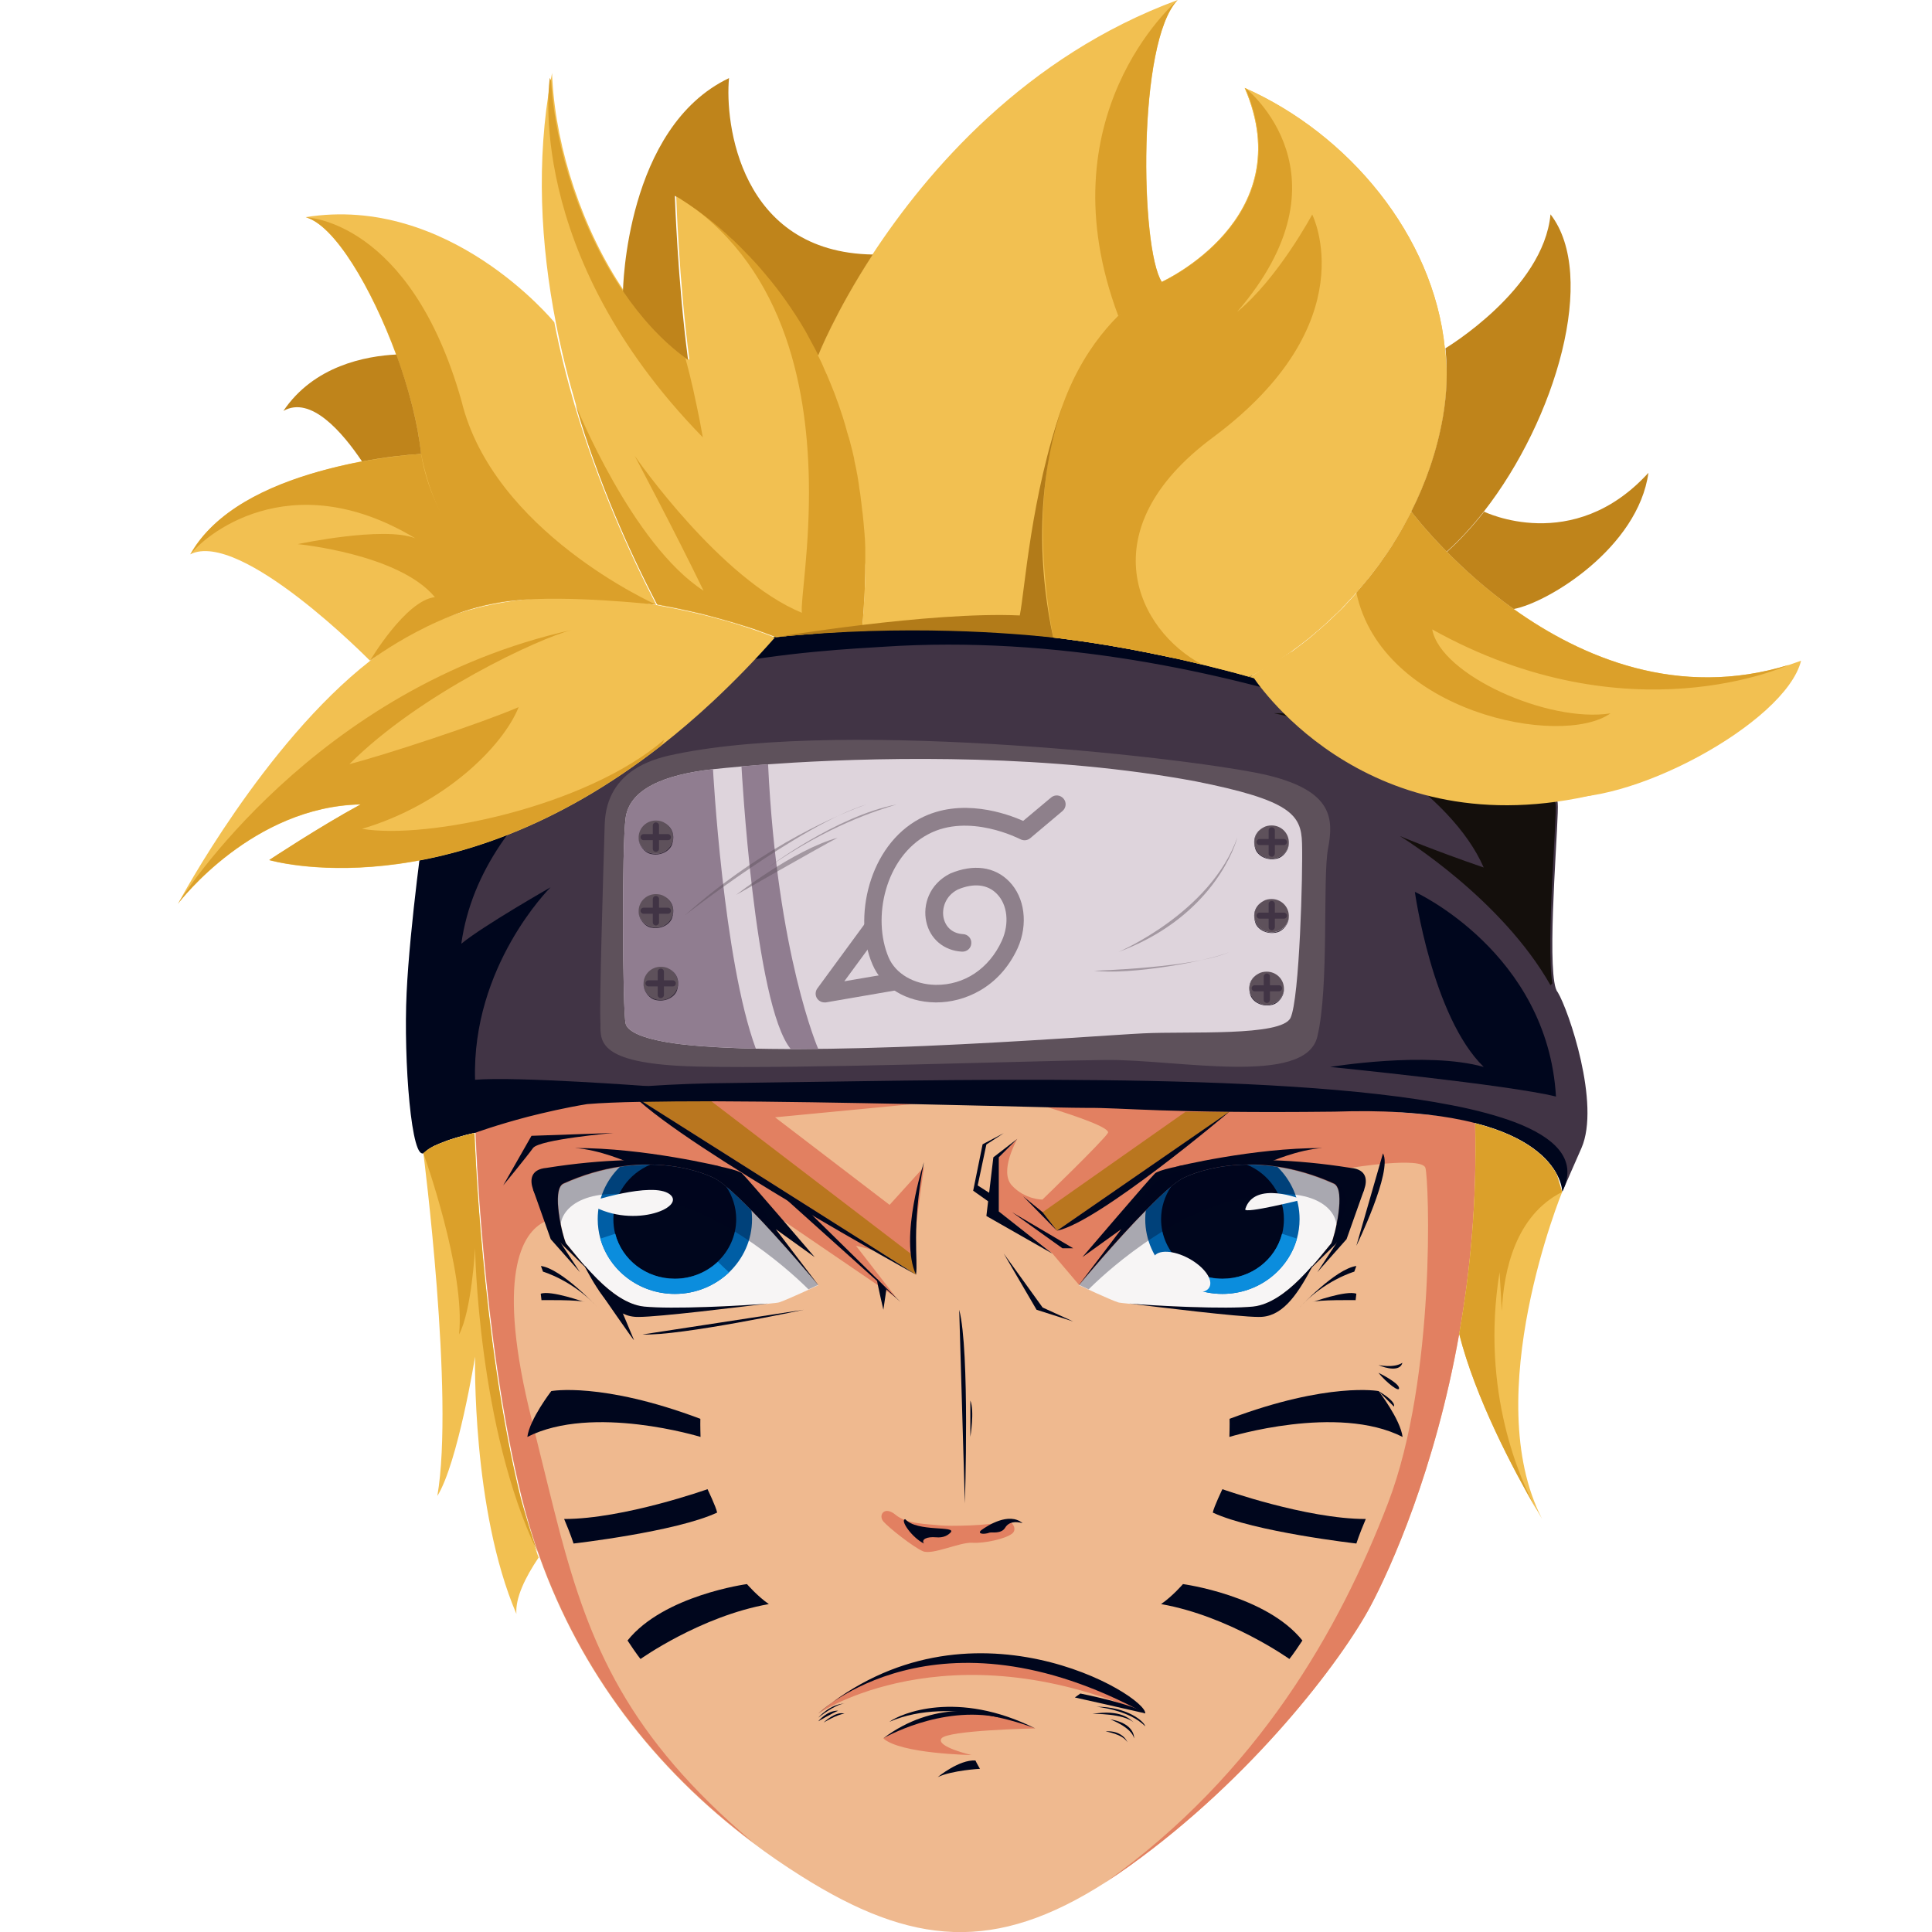 <?xml version="1.0" encoding="utf-8"?>
<!-- Generator: Adobe Illustrator 25.2.1, SVG Export Plug-In . SVG Version: 6.00 Build 0)  -->
<svg version="1.1" id="Слой_1" xmlns="http://www.w3.org/2000/svg" xmlns:xlink="http://www.w3.org/1999/xlink" x="0px" y="0px"
	 viewBox="0 0 1024 1024" style="enable-background:new 0 0 1024 1024;" xml:space="preserve">
<style type="text/css">
	.st0{fill:#EFB98F;}
	.st1{fill:#E28061;}
	.st2{fill:#00061D;}
	.st3{fill:#F7F5F5;}
	.st4{fill:#005EA5;}
	.st5{opacity:0.32;fill:#00061D;}
	.st6{fill:#0B8DDD;}
	.st7{fill:#B9761F;}
	.st8{fill:#413445;}
	.st9{fill:#5E515B;}
	.st10{fill:#DED4DC;}
	.st11{fill:#8E808B;}
	.st12{fill:#907D90;}
	.st13{fill:#140F0C;}
	.st14{opacity:0.46;fill:#5E515B;}
	.st15{fill:#F2C051;}
	.st16{fill:#DBA02A;}
	.st17{fill:#BF841B;}
	.st18{fill:#B27B19;}
	.st19{fill:#2F2533;}
</style>
<g>
	<g>
		<path class="st0" d="M773.4,707c-12.8,72.3-36.4,124.3-46.9,144.1c-15.4,29-62.8,91.4-128,138c-4.2,3-8.3,5.8-12.3,8.4
			c0,0,0,0,0,0c-58.8,37.8-102.8,33.9-161.5-3.1c-8.9-5.6-17.5-11.5-25.7-17.7c-52.6-39.5-91.3-90.7-113-151.3
			c-3.7-10.2-6.8-20.8-9.5-31.5c-20.9-84.4-24.5-193.4-24.5-193.4c0-0.1,0.1-0.3,0.2-0.4c0,0,0,0,0,0c0,0,0,0,0,0c0,0,0-0.1,0-0.1
			c0,0,0-0.1,0.1-0.1c0-0.1,0.1-0.2,0.1-0.3c0-0.1,0.1-0.1,0.1-0.2c0-0.1,0.1-0.1,0.1-0.2c0.1-0.1,0.1-0.2,0.2-0.3
			c0.1-0.1,0.2-0.3,0.3-0.4c0,0,0,0,0-0.1c0.1-0.1,0.1-0.2,0.2-0.2c0,0,0-0.1,0.1-0.1c0,0,0,0,0-0.1c0,0,0.1-0.1,0.1-0.1
			c0.1-0.1,0.2-0.3,0.4-0.4c0.2-0.3,0.5-0.5,0.7-0.7c0.1-0.1,0.2-0.2,0.3-0.2c0.1-0.1,0.2-0.1,0.2-0.2c0.1-0.1,0.2-0.1,0.2-0.2
			c0,0,0.1-0.1,0.1-0.1c0.1-0.1,0.2-0.1,0.2-0.2c0.1-0.1,0.2-0.1,0.3-0.2c0.2-0.1,0.4-0.3,0.6-0.4c0,0,0,0,0.1,0c0,0,0,0,0,0
			c0.2-0.1,0.4-0.3,0.7-0.4c0.2-0.1,0.5-0.3,0.7-0.4c0.1-0.1,0.2-0.1,0.4-0.2c0.1-0.1,0.2-0.1,0.4-0.2c0.3-0.1,0.5-0.3,0.8-0.4
			c0.3-0.1,0.5-0.3,0.8-0.4c0.3-0.1,0.6-0.3,0.9-0.4c0.2-0.1,0.4-0.2,0.7-0.3c0.1,0,0.2-0.1,0.2-0.1c0.1-0.1,0.2-0.1,0.4-0.1
			c0.1,0,0.2-0.1,0.3-0.1c0.1,0,0.2-0.1,0.3-0.1c0.1,0,0.2-0.1,0.2-0.1c0.2-0.1,0.5-0.2,0.7-0.3c0.2-0.1,0.3-0.1,0.5-0.2
			c0.2-0.1,0.3-0.1,0.5-0.2h0c0.1,0,0.2-0.1,0.3-0.1c0.6-0.2,1.2-0.4,1.8-0.6c0.4-0.1,0.7-0.2,1.1-0.4c0.2,0,0.3-0.1,0.5-0.1
			c0.2-0.1,0.4-0.1,0.7-0.2c0.2-0.1,0.4-0.1,0.6-0.2c0.2-0.1,0.4-0.1,0.6-0.2c0.3-0.1,0.7-0.2,1-0.3c0.1,0,0.3-0.1,0.4-0.1
			c0.7-0.2,1.5-0.4,2.2-0.6c0.4-0.1,0.9-0.2,1.3-0.3c0.4-0.1,0.9-0.2,1.3-0.3c0.5-0.1,1-0.2,1.6-0.3c0,0,0.1,0,0.1,0h0
			c0.3-0.1,0.7-0.1,1-0.2c0.5-0.1,0.9-0.2,1.4-0.3c0.9-0.2,1.9-0.4,2.9-0.5c0.5-0.1,1-0.2,1.5-0.3c0,0,0,0,0,0
			c0.5-0.1,1-0.2,1.5-0.3c0.1,0,0.1,0,0.2,0c1-0.2,2-0.3,3-0.5c0.5-0.1,1.1-0.2,1.6-0.2c0.1,0,0.2,0,0.3-0.1c0,0,0,0,0.1,0
			c0.7-0.1,1.3-0.2,2-0.3c0.3,0,0.6-0.1,0.8-0.1c0.4-0.1,0.8-0.1,1.3-0.2c0.1,0,0.3,0,0.4-0.1c0.2,0,0.4-0.1,0.6-0.1
			c0.4,0,0.8-0.1,1.1-0.1c0.6-0.1,1.1-0.1,1.7-0.2c0.6-0.1,1.3-0.1,1.9-0.2c0.5-0.1,1.1-0.1,1.6-0.2c1.2-0.1,2.4-0.3,3.6-0.4
			c0.6-0.1,1.2-0.1,1.8-0.2c0.2,0,0.4,0,0.6-0.1c0.9-0.1,1.9-0.2,2.9-0.3c0.1,0,0.1,0,0.2,0c1.3-0.1,2.5-0.2,3.8-0.3
			c1.1-0.1,2.2-0.2,3.4-0.3c0.1,0,0.3,0,0.4,0c0,0,0.1,0,0.1,0c0.8-0.1,1.7-0.1,2.5-0.2c0.5,0,1-0.1,1.5-0.1c0.2,0,0.4,0,0.5,0
			c0.3,0,0.7,0,1-0.1c0.5,0,1-0.1,1.6-0.1c0.1,0,0.1,0,0.2,0c0.1,0,0.3,0,0.4,0h0l0.2,0c0.5,0,1-0.1,1.6-0.1c0.1,0,0.1,0,0.2,0
			c0.7,0,1.3-0.1,2-0.1c0.7,0,1.4-0.1,2.1-0.1c0.7,0,1.4-0.1,2.1-0.1c0,0,0,0,0.1,0c0.3,0,0.6,0,0.9,0c0,0,0,0,0,0
			c1.6-0.1,3.2-0.2,4.8-0.2c1,0,2-0.1,3-0.1c0.6,0,1.1-0.1,1.6-0.1c0.6,0,1.1,0,1.7-0.1c0.8,0,1.7-0.1,2.5-0.1
			c0.8,0,1.7-0.1,2.5-0.1c0.6,0,1.3,0,1.9-0.1c0.8,0,1.6-0.1,2.4-0.1c0.8,0,1.6-0.1,2.4-0.1c0.8,0,1.6,0,2.4-0.1
			c1.7-0.1,3.4-0.1,5.1-0.1c1.7,0,3.4-0.1,5.1-0.1c3.4-0.1,6.8-0.1,10.3-0.2c0.8,0,1.6,0,2.4,0c0.8,0,1.5,0,2.3,0c1.1,0,2.2,0,3.3,0
			c0.7,0,1.5,0,2.2,0c1.1,0,2.1,0,3.2,0c1.2,0,2.3,0,3.5,0c1.7,0,3.5,0,5.2,0h0.4c2.2,0,4.4,0,6.6,0c45,0,87.9,1.3,110.9,1.6
			c0.9,0,1.9,0,2.8,0c3.4,0,7,0.1,10.7,0.2c0,0,0,0,0,0c61.1,0.9,168.8,3.7,233,10.7c4.4,0.5,8.5,1,12.5,1.5c0,0.7,0,1.3,0,2
			C782.9,636.1,779.3,673.7,773.4,707z"/>
		<path class="st1" d="M773.4,707c-12.8,72.3-36.4,124.3-46.9,144.1c-15.4,29-62.8,91.4-128,138c-4.2,3-8.3,5.8-12.3,8.4
			c80.6-57.5,123.9-134.1,149.5-200.9c25.6-66.8,21.7-171.4,19.8-177.6c-1.8-6.2-39.7,0-39.7,0l-40.7,66.8L571.9,681l-14.1-16.6
			l-28.4-22.3v-28.7l9.8-9.8c-0.4,0.8-9.7,17.3-2.9,24.7c7,7.6,16.2,7.5,16.2,7.5s32-30.9,34.7-35.3c1.6-2.6-16.5-8.9-31.5-13.5
			c-10.3-3.2-19.1-5.7-19.4-5.7c61.1,0.9,168.8,3.7,233,10.7c4.4,0.5,8.5,1,12.5,1.5c0,0.7,0,1.3,0,2
			C782.9,636.1,779.3,673.7,773.4,707z"/>
		<path class="st1" d="M433.7,908.2c0,0,67.8-46,173.3,0C586.4,894.7,500.8,850.4,433.7,908.2z"/>
		<path class="st1" d="M548.7,916.1c0,0-46.5,0.9-49.7,5.3c-3.2,4.4,15.9,8.8,15.9,8.8s-37.6-0.6-46.7-8.8
			C475.8,916.3,508.8,898.2,548.7,916.1z"/>
		<path class="st1" d="M483.8,585.2l-73,7l60.7,46.4l18.3-20.2c0,0-6.3,41.5-5.7,51.4c-6.6-2.5-12.3-4.3-16.9-5.8
			c-1.8-0.6-3.4-1-4.9-1.5c-5.5-1.6-8.6-2.2-8.6-2.2l21.3,27.5l-59.1-40.3c0,0,0,0,0,0c-0.2-0.1-3.6-0.9-9-2.1h0
			c-1.8-0.4-3.8-0.9-6-1.4c-0.7-0.2-1.5-0.3-2.3-0.5c-2.7-0.6-5.5-1.2-8.6-1.9c-18.7-4.1-43.6-9.2-60.3-11.4
			c-3.3-0.4-6.3-0.7-8.9-0.9c-5.3-0.3-8.7-0.1-9.5,1c-1.3,1.9-2.1,3.9-2.9,5.8c-1.8,4.3-3.5,8.2-10.1,9.5c-0.4,0.1-0.9,0.2-1.4,0.2
			c-0.1,0-0.1,0-0.2,0c-0.5,0.1-1,0.1-1.5,0.1c-0.7,0-1.4,0.1-2.1,0.2c-0.7,0.1-1.4,0.3-2.1,0.5c-0.7,0.2-1.4,0.5-2.1,0.8
			c-12.5,5.8-26.3,29.1-6.9,105.8c0.1,0.3,0.1,0.5,0.2,0.8c0.5,1.9,1,3.8,1.4,5.7c4.6,18.5,8.7,35.7,13,52.1
			c16,60.2,35.9,108.4,102.5,164.7c-52.6-39.5-91.3-90.7-113-151.3c-3.7-10.2-6.8-20.8-9.5-31.5c-20.9-84.4-24.5-193.4-24.5-193.4
			c0-0.1,0.1-0.3,0.2-0.4c0,0,0,0,0,0c0,0,0,0,0,0c0,0,0-0.1,0-0.1c0,0,0-0.1,0.1-0.1c0-0.1,0.1-0.2,0.1-0.3c0-0.1,0.1-0.1,0.1-0.2
			c0-0.1,0.1-0.1,0.1-0.2c0.1-0.1,0.1-0.2,0.2-0.3c0.1-0.1,0.2-0.3,0.3-0.4c0,0,0,0,0-0.1c0.1-0.1,0.1-0.2,0.2-0.2
			c0,0,0-0.1,0.1-0.1c0,0,0,0,0-0.1c0,0,0.1-0.1,0.1-0.1c0.1-0.1,0.2-0.3,0.4-0.4c0.2-0.3,0.5-0.5,0.7-0.7c0.1-0.1,0.2-0.2,0.3-0.2
			c0.1-0.1,0.2-0.1,0.2-0.2c0.1-0.1,0.2-0.1,0.2-0.2c0,0,0.1-0.1,0.1-0.1c0.1-0.1,0.2-0.1,0.2-0.2c0.1-0.1,0.2-0.1,0.3-0.2
			c0.2-0.1,0.4-0.3,0.6-0.4c0,0,0,0,0.1,0c0,0,0,0,0,0c0.2-0.1,0.4-0.3,0.7-0.4c0.2-0.1,0.5-0.3,0.7-0.4c0.1-0.1,0.2-0.1,0.4-0.2
			c0.1-0.1,0.2-0.1,0.4-0.2c0.3-0.1,0.5-0.3,0.8-0.4c0.3-0.1,0.5-0.3,0.8-0.4c0.3-0.1,0.6-0.3,0.9-0.4c0.2-0.1,0.4-0.2,0.7-0.3
			c0.2-0.1,0.4-0.2,0.6-0.2c0.1,0,0.2-0.1,0.3-0.1c0.2-0.1,0.4-0.1,0.6-0.2c0.2-0.1,0.5-0.2,0.7-0.3c0.2-0.1,0.3-0.1,0.5-0.2
			c0.2-0.1,0.3-0.1,0.5-0.2h0c0.3-0.1,0.5-0.2,0.8-0.3c0.4-0.1,0.9-0.3,1.3-0.4c0.4-0.1,0.7-0.2,1.1-0.4c0.2,0,0.3-0.1,0.5-0.1
			c0.2-0.1,0.4-0.1,0.7-0.2c0.2-0.1,0.4-0.1,0.6-0.2c0.2-0.1,0.4-0.1,0.6-0.2c0.3-0.1,0.7-0.2,1-0.3c0.1,0,0.3-0.1,0.4-0.1
			c0.7-0.2,1.5-0.4,2.2-0.6c0.4-0.1,0.9-0.2,1.3-0.3c0.4-0.1,0.9-0.2,1.3-0.3c0.5-0.1,1-0.2,1.6-0.3c0,0,0.1,0,0.1,0h0
			c0.3-0.1,0.7-0.1,1-0.2c0.5-0.1,0.9-0.2,1.4-0.3c0.9-0.2,1.9-0.4,2.9-0.5c0.5-0.1,1-0.2,1.5-0.3c0,0,0,0,0,0
			c0.5-0.1,1-0.2,1.5-0.3c0.1,0,0.1,0,0.2,0c1-0.2,2-0.3,3-0.5c0.6-0.1,1.3-0.2,1.9-0.3c0,0,0,0,0.1,0c0.7-0.1,1.3-0.2,2-0.3
			c0.7-0.1,1.4-0.2,2.1-0.3c0.3,0,0.6-0.1,1-0.1c0.4,0,0.8-0.1,1.1-0.1c0.6-0.1,1.1-0.1,1.7-0.2c0.6-0.1,1.3-0.1,1.9-0.2
			c0.5-0.1,1.1-0.1,1.6-0.2c1.2-0.1,2.4-0.3,3.6-0.4c0.6-0.1,1.2-0.1,1.8-0.2c0.2,0,0.4,0,0.6-0.1c0.9-0.1,1.9-0.2,2.9-0.3
			c0.1,0,0.1,0,0.2,0c1.3-0.1,2.5-0.2,3.8-0.3c1.1-0.1,2.2-0.2,3.4-0.3c0.1,0,0.3,0,0.4,0c0,0,0.1,0,0.1,0c0.8-0.1,1.7-0.1,2.5-0.2
			c0.5,0,1-0.1,1.5-0.1c0.2,0,0.4,0,0.5,0c0.3,0,0.7,0,1-0.1c0.5,0,1-0.1,1.6-0.1c0.1,0,0.1,0,0.2,0c0.2,0,0.3,0,0.5,0
			c0.3,0,0.6,0,0.9-0.1c0.3,0,0.6,0,0.9-0.1c0.1,0,0.1,0,0.2,0c0.7,0,1.3-0.1,2-0.1c0.7,0,1.4-0.1,2.1-0.1c0.7,0,1.4-0.1,2.1-0.1
			c0,0,0,0,0.1,0c0.3,0,0.6,0,0.9,0c0,0,0,0,0,0c1.6-0.1,3.2-0.2,4.8-0.2c1,0,2-0.1,3-0.1c0.6,0,1.1-0.1,1.6-0.1
			c0.6,0,1.1,0,1.7-0.1c0.8,0,1.7-0.1,2.5-0.1c0.8,0,1.7-0.1,2.5-0.1c0.6,0,1.3,0,1.9-0.1c0.8,0,1.6-0.1,2.4-0.1
			c0.8,0,1.6-0.1,2.4-0.1c0.8,0,1.6,0,2.4-0.1c1.7-0.1,3.4-0.1,5.1-0.1c1.7,0,3.4-0.1,5.1-0.1c3.4-0.1,6.8-0.1,10.3-0.2
			c0.8,0,1.6,0,2.4,0c0.8,0,1.5,0,2.3,0c1.1,0,2.2,0,3.3,0c0.7,0,1.5,0,2.2,0c1.1,0,2.1,0,3.2,0c1.2,0,2.3,0,3.5,0
			c1.7,0,3.5,0,5.2,0h0.4c2.2,0,4.4,0,6.6,0c45,0,87.9,1.3,110.9,1.6c0.9,0,1.9,0,2.8,0l0.2,0.2l-2.9,0.3L483.8,585.2L483.8,585.2z"
			/>
		<g>
			<polygon class="st2" points="539.2,603.6 529.4,613.4 529.4,642.1 557.7,664.4 522.8,644.5 526.5,613.4 			"/>
			<polygon class="st2" points="563.1,661.6 536.4,642.5 568.8,661.6 			"/>
			<g>
				<path class="st3" d="M705.5,659.1c-2.1,2.4-5.6,7-10,12c-1.8,2.1-3.9,4.3-6,6.4l-0.7,0.7c-7.3,7.1-15.9,13.5-24.5,14.4
					c-14.5,1.5-51.3-0.3-65.8-1.6c0,0,0,0-0.1,0c-3-0.3-5-0.5-5.7-0.7c-3.9-1.2-20.8-9.1-20.8-9.1l0,0c0.6-0.8,19.2-23,35.4-39.6
					c4.8-4.9,9.5-9.4,13.4-12.6c2.7-2.2,5.1-3.9,6.9-4.7c6.6-3.1,18.3-6.7,33.3-6.9c5-0.1,10.4,0.3,16.1,1.1c9.3,1.4,19.3,4.2,30,9
					C713.4,630.6,707.3,655.5,705.5,659.1z"/>
				<path class="st4" d="M688.8,646.2c0,3.6-0.5,7-1.4,10.3v0c-4.7,16.8-20.6,29.3-39.5,29.3c-11.2,0-21.3-4.4-28.7-11.4v0
					c-7.5-7.2-12.2-17.1-12.2-28.2c0-1.6,0.1-3.2,0.3-4.7c4.8-4.9,9.5-9.4,13.4-12.6c2.7-2.2,5.1-3.9,6.9-4.7
					c6.6-3.1,18.3-6.7,33.3-6.9c5-0.1,10.4,0.3,16.1,1.1C684.3,625.5,688.8,635.3,688.8,646.2z"/>
				<path class="st2" d="M680.5,646.2c0,2.6-0.3,5.1-0.9,7.6c-3.5,13.8-16.3,23.9-31.6,23.9c-8.9,0-16.9-3.4-22.8-9
					c-6-5.7-9.8-13.7-9.8-22.5c0-6.4,2-12.3,5.3-17.3c2.7-2.2,5.1-3.9,6.9-4.7c6.6-3.1,18.3-6.7,33.3-6.9
					C672.4,622.1,680.5,633.2,680.5,646.2z"/>
				<path class="st2" d="M723.1,630.3c-1.5,4.4-14.8,28.7-14.8,28.7l-18.7,18.4c7.2-7.2,13-14.9,16-18.4c1.8-3.5,7.9-28.4,1.5-31.7
					c-10.6-4.8-20.7-7.6-30-9c-5.7-0.9-11.1-1.2-16.1-1.1c-15,0.2-26.7,3.8-33.3,6.9c-1.8,0.8-4.2,2.5-6.9,4.7
					c-3.9,3.2-8.5,7.6-13.4,12.6C591,658,572.5,680.2,571.9,681l22.4-29.5l-20.6,14.8c0.5-0.6,35.5-41.5,38.5-44.4
					c3-2.9,43-12.6,103.6-2.9C724.9,619.8,724.6,626,723.1,630.3z"/>
				<path class="st2" d="M695.4,671.6C687,687.5,679,698.3,667,698c-10.9,0-53-5.2-68.6-7.1c14.5,1.3,51.3,3.1,65.8,1.6
					c8.6-0.9,17.3-7.2,24.5-14.4l0.7-0.7c2.1-2.1,4.2-4.3,6-6.4C695.6,671.2,695.5,671.4,695.4,671.6z"/>
				<path class="st5" d="M577,683.4c0,0,36.4-37.5,77.4-47.3s53.1,4.4,53.9,12.8c8.5-9.5,8.8-21.4-12.8-29s-64.8-3.2-77.7,3.4
					c-12.9,6.5-21.1,26.4-21.1,26.4L571.9,681L577,683.4z"/>
				<path class="st2" d="M623.1,618.4c0,0,41.1-10.1,77.8-9.9c-13.1,0.8-28.1,7.5-28.1,7.5L623.1,618.4z"/>
				<polygon class="st2" points="708.2,659.1 698.2,674.3 713.7,656.8 723.1,630.3 716,636.7 				"/>
				<path class="st2" d="M688.8,693c0,0,19-20.5,30.1-22c-1.1,3-1.1,3-1.1,3S701.9,678.6,688.8,693z"/>
				<path class="st2" d="M695.5,690.2c0,0,18-6.5,23.4-4.5c-0.4,3.4-0.4,3.4-0.4,3.4S697.9,688.8,695.5,690.2z"/>
				<path class="st6" d="M687.4,656.5L687.4,656.5c-4.7,16.9-20.6,29.3-39.5,29.3c-11.2,0-21.3-4.4-28.7-11.4v0l5.9-5.6
					c5.9,5.5,13.9,9,22.8,9c15.3,0,28.1-10.2,31.6-23.9L687.4,656.5z"/>
			</g>
			<g>
				<path class="st3" d="M300.1,659.1c2.1,2.4,5.6,7,10,12c1.8,2.1,3.9,4.3,6,6.4l0.7,0.7c7.3,7.1,15.9,13.5,24.5,14.4
					c14.5,1.5,51.3-0.3,65.8-1.6c0,0,0,0,0.1,0c3-0.3,5-0.5,5.7-0.7c3.9-1.2,20.8-9.1,20.8-9.1l0,0c-0.6-0.8-19.2-23-35.4-39.6
					c-4.8-4.9-9.5-9.4-13.4-12.6c-2.7-2.2-5.1-3.9-6.9-4.7c-6.6-3.1-18.3-6.7-33.3-6.9c-5-0.1-10.4,0.3-16.1,1.1
					c-9.3,1.4-19.3,4.2-30,9C292.2,630.6,298.3,655.5,300.1,659.1z"/>
				<path class="st4" d="M316.8,646.2c0,3.6,0.5,7,1.4,10.3v0c4.7,16.8,20.6,29.3,39.5,29.3c11.2,0,21.3-4.4,28.7-11.4v0
					c7.5-7.2,12.2-17.1,12.2-28.2c0-1.6-0.1-3.2-0.3-4.7c-4.8-4.9-9.5-9.4-13.4-12.6c-2.7-2.2-5.1-3.9-6.9-4.7
					c-6.6-3.1-18.3-6.7-33.3-6.9c-5-0.1-10.4,0.3-16.1,1.1C321.3,625.5,316.8,635.3,316.8,646.2z"/>
				<path class="st2" d="M325.1,646.2c0,2.6,0.3,5.1,0.9,7.6c3.5,13.8,16.3,23.9,31.6,23.9c8.9,0,16.9-3.4,22.8-9
					c6-5.7,9.8-13.7,9.8-22.5c0-6.4-2-12.3-5.3-17.3c-2.7-2.2-5.1-3.9-6.9-4.7c-6.6-3.1-18.3-6.7-33.3-6.9
					C333.2,622.1,325.1,633.2,325.1,646.2z"/>
				<path class="st2" d="M282.5,630.3c1.5,4.4,14.8,28.7,14.8,28.7l18.7,18.4c-7.2-7.2-13-14.9-16-18.4c-1.8-3.5-7.9-28.4-1.5-31.7
					c10.6-4.8,20.7-7.6,30-9c5.7-0.9,11.1-1.2,16.1-1.1c15,0.2,26.7,3.8,33.3,6.9c1.8,0.8,4.2,2.5,6.9,4.7
					c3.9,3.2,8.5,7.6,13.4,12.6c16.2,16.6,34.8,38.8,35.4,39.6l-22.4-29.5l20.6,14.8c-0.5-0.6-35.5-41.5-38.5-44.4
					c-3-2.9-43-12.6-103.6-2.9C280.7,619.8,281,626,282.5,630.3z"/>
				<path class="st2" d="M310.1,671.6c8.4,15.9,16.4,26.7,28.4,26.4c10.9,0,53-5.2,68.6-7.1c-14.5,1.3-51.3,3.1-65.8,1.6
					c-8.6-0.9-17.3-7.2-24.5-14.4l-0.7-0.7c-2.1-2.1-4.2-4.3-6-6.4C310,671.2,310,671.4,310.1,671.6z"/>
				<path class="st5" d="M428.5,683.4c0,0-36.4-37.5-77.4-47.3s-53.1,4.4-53.9,12.8c-8.5-9.5-8.8-21.4,12.8-29
					c21.6-7.6,64.8-3.2,77.7,3.4c12.9,6.5,21.1,26.4,21.1,26.4l24.9,31.3L428.5,683.4z"/>
				<path class="st2" d="M382.5,618.4c0,0-41.1-10.1-77.8-9.9c13.1,0.8,28.1,7.5,28.1,7.5L382.5,618.4z"/>
				<polygon class="st2" points="297.4,659.1 307.4,674.3 291.9,656.8 282.5,630.3 289.5,636.7 				"/>
				<path class="st2" d="M316.8,693c0,0-19-20.5-30.1-22c1.1,3,1.1,3,1.1,3S303.7,678.6,316.8,693z"/>
				<path class="st2" d="M310,690.2c0,0-18-6.5-23.4-4.5c0.4,3.4,0.4,3.4,0.4,3.4S307.7,688.8,310,690.2z"/>
				<path class="st6" d="M318.2,656.5L318.2,656.5c4.7,16.9,20.6,29.3,39.5,29.3c11.2,0,21.3-4.4,28.7-11.4v0l-5.9-5.6
					c-5.9,5.5-13.9,9-22.8,9c-15.3,0-28.1-10.2-31.6-23.9L318.2,656.5z"/>
			</g>
			<polygon class="st7" points="336,581 485.5,675.6 482.6,664.4 376.9,583.6 			"/>
			<polygon class="st7" points="628.3,589.3 552.6,642.5 560.2,652.3 651.6,589.3 			"/>
			<path class="st2" d="M336,581l149.5,94.6C485.5,675.6,365.7,609.6,336,581z"/>
			<path class="st2" d="M489.7,616c0,0-13.2,40-4.2,59.6C486.7,668,483,650.6,489.7,616z"/>
			<polygon class="st2" points="410.7,630.3 477.4,690.2 427.1,640.7 			"/>
			<polygon class="st2" points="532,664.4 549.4,694.2 568.8,700.4 552.6,693 			"/>
			<path class="st2" d="M266.7,628.3c0,0,12.5-15.2,15.8-19.8s42.6-8,42.6-8l-43.4,1.5L266.7,628.3z"/>
			<path class="st2" d="M733,611.3l-0.6,2.1l-13.5,46.9C718.9,660.3,738.3,620.6,733,611.3z"/>
			<path class="st2" d="M560.2,652.3l91.4-63.1C651.6,589.3,582,648.1,560.2,652.3z"/>
			<polygon class="st2" points="560.2,652.3 542.2,634 552.6,642.5 			"/>
			<path class="st2" d="M317.1,683.4c0,0,19.4,28.2,18.9,26.8c-0.5-1.3-6.7-16-6.7-16L317.1,683.4z"/>
		</g>
		<path class="st3" d="M690.2,635.8c0,0-25.4-10.5-30.2,5.1C659.2,643.6,690.2,635.8,690.2,635.8z"/>
		<path class="st3" d="M311.2,637.4c0,0,34.6-11.5,43.8-4.4C364.2,640.1,333.8,652.3,311.2,637.4z"/>
		
			<ellipse transform="matrix(0.479 -0.877 0.877 0.479 -265.442 901.128)" class="st3" cx="627" cy="674.3" rx="8.2" ry="16.8"/>
		<path class="st2" d="M433.7,908.2c0,0,62.3-60.4,173.3,0C608.2,898.8,513.2,841.3,433.7,908.2z"/>
		<path class="st2" d="M548.7,916.1c0,0-44.1-18-77.3-3.5C477.3,908.2,507.3,895.4,548.7,916.1z"/>
		<path class="st2" d="M468.2,921.3c0,0,30.3-17.6,61.5-11C523.1,906.8,495,901.1,468.2,921.3z"/>
		<path class="st8" d="M838.2,608.5c-4.9,11.1-7.4,16.9-8.7,19.9c-0.9,2.1-1.3,2.9-1.4,3.2c0,0,0,0.1,0,0.1c0,0,0,0,0,0c0,0,0,0,0,0
			c0,0,0,0,0,0c0-0.3,0.7-9.6-5.7-19c-0.8-1.1-1.6-2.2-2.6-3.3c-2-2.2-4.4-4.4-7.4-6.4c-6.8-4.6-16.5-8.2-30.4-9.6
			c-3.9-0.5-8.1-1-12.5-1.5c-64.2-7.1-171.9-9.8-233-10.7c0,0,0,0,0,0c-3.8-0.1-7.4-0.1-10.7-0.2c-1,0-1.9,0-2.8,0
			c-23-0.3-65.9-1.6-110.9-1.6c-2.2,0-4.4,0-6.6,0h-0.4c-1.7,0-3.5,0-5.2,0c-1.2,0-2.3,0-3.5,0c-1.1,0-2.1,0-3.2,0
			c-0.7,0-1.5,0-2.2,0c-1.1,0-2.2,0-3.3,0c-0.8,0-1.5,0-2.3,0c-0.8,0-1.6,0-2.4,0c-3.4,0.1-6.9,0.1-10.3,0.2c-1.7,0-3.4,0.1-5.1,0.1
			c-1.7,0-3.4,0.1-5.1,0.1c-0.8,0-1.6,0-2.4,0.1c-0.8,0-1.6,0.1-2.4,0.1c-0.8,0-1.6,0.1-2.4,0.1c-0.6,0-1.3,0-1.9,0.1
			c-0.8,0-1.7,0.1-2.5,0.1c-0.8,0-1.7,0.1-2.5,0.1c-0.6,0-1.1,0-1.7,0.1c-0.6,0-1.1,0-1.6,0.1c-1,0-2,0.1-3,0.1
			c-1.6,0.1-3.2,0.2-4.8,0.2c0,0,0,0,0,0c-0.3,0-0.6,0-0.9,0c0,0,0,0-0.1,0c-0.7,0-1.4,0.1-2.1,0.1c-0.7,0-1.4,0.1-2.1,0.1
			c-0.7,0-1.3,0.1-2,0.1c-0.1,0-0.1,0-0.2,0c-0.5,0-1,0.1-1.6,0.1l-0.2,0h0c-0.1,0-0.3,0-0.4,0c-0.1,0-0.1,0-0.2,0
			c-0.5,0-1,0.1-1.6,0.1c-0.3,0-0.7,0-1,0.1c-0.2,0-0.4,0-0.5,0c-0.5,0-1,0.1-1.5,0.1c-0.8,0.1-1.7,0.1-2.5,0.2c0,0-0.1,0-0.1,0
			c-0.1,0-0.3,0-0.4,0c-1.1,0.1-2.2,0.2-3.4,0.3c-1.3,0.1-2.5,0.2-3.8,0.3c-0.1,0-0.1,0-0.2,0c-1,0.1-1.9,0.2-2.9,0.3
			c-0.2,0-0.4,0-0.6,0.1c-0.6,0.1-1.2,0.1-1.8,0.2c-1.2,0.1-2.4,0.3-3.6,0.4c-0.5,0.1-1.1,0.1-1.6,0.2c-0.6,0.1-1.3,0.1-1.9,0.2
			c-0.6,0.1-1.2,0.1-1.7,0.2c-0.4,0-0.8,0.1-1.1,0.1c-0.2,0-0.4,0.1-0.6,0.1c-0.1,0-0.3,0-0.4,0.1c-0.4,0.1-0.8,0.1-1.3,0.2
			c-0.6,0.1-1.1,0.1-1.6,0.2c-0.4,0.1-0.8,0.1-1.2,0.2c0,0,0,0-0.1,0c-0.1,0-0.2,0-0.3,0.1c-0.5,0.1-1.1,0.2-1.6,0.2
			c-1,0.2-2,0.3-3,0.5c-0.1,0-0.1,0-0.2,0c-0.5,0.1-1,0.2-1.5,0.3c0,0,0,0,0,0c-0.5,0.1-1,0.2-1.5,0.3c-1,0.2-2,0.4-2.9,0.5
			c-0.5,0.1-0.9,0.2-1.4,0.3c-0.4,0.1-0.7,0.1-1,0.2h0c0,0-0.1,0-0.1,0c-0.5,0.1-1,0.2-1.6,0.3c-0.4,0.1-0.9,0.2-1.3,0.3
			c-0.4,0.1-0.9,0.2-1.3,0.3c-0.8,0.2-1.5,0.4-2.2,0.6c-0.1,0-0.3,0.1-0.4,0.1c-0.3,0.1-0.7,0.2-1,0.3c-0.2,0.1-0.4,0.1-0.6,0.2
			c-0.2,0.1-0.4,0.1-0.6,0.2c-0.2,0.1-0.4,0.1-0.7,0.2c-0.2,0-0.3,0.1-0.5,0.1c-0.4,0.1-0.7,0.2-1.1,0.4c-0.6,0.2-1.2,0.4-1.8,0.6
			c-0.1,0-0.2,0.1-0.3,0.1h0c-0.2,0.1-0.3,0.1-0.5,0.2c-0.2,0.1-0.3,0.1-0.5,0.2c-0.2,0.1-0.5,0.2-0.7,0.3c-0.1,0-0.2,0.1-0.2,0.1
			c-0.3,0.1-0.6,0.3-0.9,0.4c-0.1,0-0.2,0.1-0.2,0.1c-0.2,0.1-0.4,0.2-0.7,0.3c-0.3,0.1-0.6,0.3-0.9,0.4c-0.6,0.3-1.1,0.5-1.6,0.8
			c-0.1,0.1-0.3,0.1-0.4,0.2c-0.1,0.1-0.2,0.1-0.4,0.2c-0.2,0.1-0.5,0.3-0.7,0.4c-0.2,0.1-0.4,0.3-0.7,0.4c0,0,0,0,0,0
			c-0.2,0.1-0.4,0.3-0.6,0.4c-0.1,0.1-0.2,0.1-0.3,0.2c-0.1,0.1-0.2,0.1-0.2,0.2c0,0-0.1,0.1-0.1,0.1c-0.1,0.1-0.2,0.1-0.2,0.2
			c-0.1,0.1-0.2,0.1-0.2,0.2c-0.1,0.1-0.2,0.2-0.3,0.2c-0.3,0.2-0.5,0.5-0.7,0.7c-0.1,0.1-0.2,0.3-0.4,0.4c0,0-0.1,0.1-0.1,0.1
			c0,0,0,0,0,0.1c0,0-0.1,0.1-0.1,0.1c-0.1,0.1-0.1,0.2-0.2,0.2c0,0,0,0,0,0.1c-0.1,0.1-0.2,0.3-0.3,0.4c-0.1,0.1-0.1,0.2-0.2,0.3
			c0,0.1-0.1,0.1-0.1,0.2c0,0.1-0.1,0.1-0.1,0.2c-0.1,0.1-0.1,0.2-0.1,0.3c0,0,0,0.1-0.1,0.1c0,0,0,0.1,0,0.1c0,0,0,0,0,0
			c0,0,0,0,0,0c-0.1,0.1-0.1,0.3-0.2,0.4c0,0,0,0-0.1,0c0,0-0.1,0-0.1,0c0,0,0,0,0,0c-0.1,0-0.2,0-0.3,0.1c-0.1,0-0.1,0-0.2,0
			c-0.2,0-0.4,0.1-0.6,0.1c-0.9,0.2-2.1,0.5-3.6,0.9c-0.1,0-0.3,0.1-0.5,0.1c-0.1,0-0.1,0-0.2,0.1c-0.2,0.1-0.5,0.1-0.7,0.2
			c-0.3,0.1-0.7,0.2-1,0.3c-0.3,0.1-0.7,0.2-1,0.3c0,0-0.1,0-0.1,0c-0.7,0.2-1.3,0.4-2,0.6c-1.5,0.5-3,1-4.6,1.5
			c-0.3,0.1-0.7,0.2-1,0.4c-0.2,0.1-0.5,0.2-0.7,0.3c-0.2,0.1-0.4,0.1-0.6,0.2c-0.7,0.3-1.4,0.6-2,0.8c-0.2,0.1-0.4,0.2-0.5,0.2
			c-0.2,0.1-0.4,0.2-0.6,0.3c-0.2,0.1-0.3,0.1-0.5,0.2c-0.2,0.1-0.3,0.2-0.5,0.2c-0.3,0.1-0.5,0.3-0.8,0.4c-0.2,0.1-0.3,0.2-0.5,0.3
			c-0.1,0-0.2,0.1-0.2,0.1c-0.1,0.1-0.3,0.1-0.4,0.2c-0.6,0.4-1.2,0.7-1.7,1.1l0,0c-0.2,0.2-0.5,0.3-0.7,0.5
			c-0.1,0.1-0.2,0.2-0.3,0.3c-0.2,0.1-0.4,0.3-0.5,0.4c-0.2,0.2-0.4,0.3-0.5,0.5c-6.8,6.5-11.1-49-9.4-84.6
			c1.7-35.7,9.4-90.8,10.2-94.9c0.9-4.1,9.5-37,11.1-46.1c1.7-9.1,101.8-40.3,174.3-47.7c1.6-0.2,3.2-0.3,4.9-0.5
			c0.5-0.1,1.1-0.1,1.6-0.2c1.6-0.2,3.2-0.3,4.8-0.5c1.1-0.1,2.3-0.2,3.5-0.3c2.4-0.2,4.9-0.4,7.3-0.6c1.1-0.1,2.2-0.2,3.4-0.3
			c0.6,0,1.2-0.1,1.9-0.1c1.2-0.1,2.5-0.2,3.8-0.3c0.6,0,1.3-0.1,1.9-0.1c0.8-0.1,1.7-0.1,2.6-0.2c1.7-0.1,3.4-0.2,5.2-0.3
			c4.8-0.3,9.6-0.5,14.7-0.7c0.6,0,1.3,0,1.9-0.1c1.3,0,2.6-0.1,4-0.1c1,0,2,0,3-0.1c2.4,0,4.7-0.1,7.1-0.1c2.2,0,4.5,0,6.8,0
			c0.6,0,1.1,0,1.7,0c0.6,0,1.2,0,1.8,0c0.5,0,0.9,0,1.4,0c1.6,0,3.3,0,4.9,0.1c0.6,0,1.1,0,1.7,0c1.9,0,3.9,0.1,5.9,0.2
			c1.6,0.1,3.2,0.1,4.8,0.2c1,0,2,0.1,3,0.1c0.8,0,1.6,0.1,2.4,0.1c0.9,0,1.7,0.1,2.6,0.1c1.8,0.1,3.5,0.2,5.3,0.3
			c0.9,0.1,1.8,0.1,2.7,0.2c2.5,0.2,5,0.4,7.6,0.6c1.2,0.1,2.3,0.2,3.5,0.3c0.4,0,0.9,0.1,1.3,0.1c1,0.1,1.9,0.2,2.9,0.3
			c0,0,0.1,0,0.1,0c1.2,0.1,2.3,0.2,3.5,0.3c0.2,0,0.4,0,0.7,0.1c1.2,0.1,2.4,0.2,3.6,0.4c1.3,0.1,2.7,0.3,4,0.4
			c1.3,0.1,2.7,0.3,4,0.5c1,0.1,1.9,0.2,2.9,0.4c0.2,0,0.5,0.1,0.7,0.1c1.7,0.2,3.5,0.5,5.3,0.7c0.1,0,0.2,0,0.4,0
			c0.9,0.1,1.8,0.2,2.6,0.4c1.5,0.2,3,0.4,4.5,0.6c0.8,0.1,1.5,0.2,2.3,0.3c2.8,0.4,5.7,0.9,8.5,1.3c0.5,0.1,0.9,0.1,1.4,0.2
			c0.6,0.1,1.3,0.2,1.9,0.3c1.6,0.3,3.1,0.5,4.7,0.8c0.2,0,0.3,0.1,0.5,0.1c0.7,0.1,1.4,0.2,2,0.4c1,0.2,1.9,0.3,2.9,0.5
			c1.4,0.3,2.8,0.5,4.2,0.8c1.4,0.3,2.8,0.5,4.2,0.8c1.5,0.3,3.1,0.6,4.7,0.9c1.1,0.2,2.1,0.4,3.2,0.7c2.5,0.5,4.9,1,7.4,1.6
			c0.7,0.2,1.5,0.3,2.2,0.5c0.4,0.1,0.9,0.2,1.3,0.3c0.7,0.2,1.5,0.3,2.2,0.5c0.8,0.2,1.7,0.4,2.6,0.6c0.6,0.1,1.3,0.3,1.9,0.4
			c6,1.4,12.1,2.9,18.2,4.5c0.8,0.2,1.5,0.4,2.3,0.6c0.9,0.2,1.8,0.5,2.7,0.7c1.1,0.3,2.1,0.6,3.2,0.9c1.1,0.3,2.1,0.6,3.2,0.9
			c4.9,1.3,9.8,2.8,14.8,4.3c1.6,0.5,3.2,1,4.8,1.5c1.1,0.3,2.2,0.7,3.4,1c0.6,0.2,1.2,0.4,1.9,0.6c2.8,0.9,5.5,1.7,8.3,2.6
			c1.3,0.4,2.5,0.8,3.8,1.2c0.2,0.1,0.5,0.2,0.7,0.2c0.9,0.3,1.7,0.6,2.6,0.9c2.6,0.9,5.2,1.7,7.9,2.6c0.9,0.3,1.8,0.6,2.6,0.9
			c6.2,2.1,12.5,4.4,18.8,6.7c0.9,0.3,1.8,0.7,2.7,1c2.7,1,5.5,2,8.3,3.1c0.9,0.4,1.9,0.7,2.8,1.1c0.2,0.1,0.4,0.1,0.6,0.2
			c1.8,0.7,3.6,1.4,5.4,2.1c0.1,0,0.1,0.1,0.2,0.1c0.8,0.3,1.7,0.7,2.5,1c1.8,0.7,3.7,1.4,5.5,2.2c36,18.5,55.2,24.3,61.9,29.9
			c0,0,0,0,0,0l0,0c1.7,1.4,2.6,2.8,2.7,4.4c0.8,6.9-5.2,74-1.8,94.8c0.4,2.6,1,4.5,1.8,5.4C831.4,535.4,848.4,585.2,838.2,608.5z"
			/>
		<path class="st9" d="M358.6,399.6c-9.9,2-37.2,7.5-38.1,37.4s-2.8,94.1-2.3,103.7c0.5,9.7-5,23.3,51.4,24.6s178.6-3.1,216.4-3.5
			s105.8,14.1,112.2-12.3s2.7-84,5.7-99.8s2.5-30.3-31.6-38.7C638.2,402.6,450.8,380.7,358.6,399.6z"/>
		<path class="st10" d="M684,539.5c-4.8,10-54.3,7-78.1,8.2c-13.1,0.6-62.5,4.4-116.2,6.7c-44,1.8-90.8,2.6-122.7-0.3
			c-17.6-1.6-33.8-5.2-35.4-11.6c-1.6-6.4-2.1-93.8,0-109c2.1-15.2,20.2-22.9,46.3-25.8c7.4-0.8,22.6-2.3,42.9-3.5
			c51.4-3,136-4.4,212.8,9.9c50.3,10,56.1,17.6,56.5,32.8C690.6,462.1,688.8,529.5,684,539.5z"/>
		<g>
			<path class="st11" d="M496.3,531.3c-0.2,0-0.4,0-0.6,0c-15.3-0.2-28.1-7.9-33.3-20.2c-10.5-24.5-1.9-62.8,25.1-77.2
				c21.8-11.6,46.5-2.5,54.8,1.2l14.8-12.4c2-1.7,4.9-1.4,6.6,0.6c1.7,2,1.4,4.9-0.6,6.6L546,444.3c-1.5,1.2-3.5,1.4-5.2,0.5
				c-0.3-0.1-27.2-14.2-48.9-2.6c-22.8,12.1-29.8,44.4-20.9,65.3c3.7,8.6,13.4,14.3,24.9,14.5c15.1,0.2,28.3-8.5,35.1-23.4
				c4.1-9.1,3-19.2-2.7-24.9c-4.9-5-12.3-5.8-20.7-2.2c-6.5,3.3-8.5,9.9-7.5,14.9c1.1,5.2,5,8.4,10.3,8.7c2.6,0.1,4.6,2.3,4.4,4.9
				c-0.1,2.6-2.3,4.5-4.9,4.4c-9.6-0.5-17.1-6.8-19-16.1c-1.8-8.5,1.4-19.6,12.7-25.3c12.3-5.2,23.6-3.7,31.3,4.2
				c8.3,8.5,10.1,22.7,4.5,35.3C529.6,523.8,510.8,531.3,496.3,531.3z"/>
		</g>
		<g>
			<path class="st11" d="M437,531.3c-1.6,0-3.1-0.8-4-2.2c-1-1.6-0.9-3.7,0.2-5.2l25.6-34.9c1.5-2.1,4.4-2.5,6.5-1
				c2.1,1.5,2.5,4.4,1,6.5l-18.8,25.6l26.9-4.6c2.5-0.4,5,1.3,5.4,3.8c0.4,2.5-1.3,5-3.8,5.4l-38.3,6.6
				C437.5,531.3,437.2,531.3,437,531.3z"/>
		</g>
		<path class="st12" d="M400.6,555.8c-12.3-0.3-23.6-0.8-33.6-1.7c-17.6-1.6-33.8-5.2-35.4-11.6c-1.6-6.4-2.1-93.8,0-109
			c2.1-15.2,20.2-22.9,46.3-25.8C377.9,407.6,383.3,508.9,400.6,555.8z"/>
		<path class="st12" d="M393,406.2c0,0,6.8,126.3,26.1,149.8c9.3,0,14.6,0,14.6,0s-21.8-49.8-26.6-150.9
			C401.7,405.4,393,406.2,393,406.2z"/>
		<path class="st2" d="M829.4,628.4c-0.4,1-0.8,2.1-1.4,3.2c0,0,0,0.1,0,0.1c0,0,0,0,0,0c0,0,0,0,0,0c0,0,0,0,0,0
			c0-0.2,0-3.9-2.7-9.1c-4.3-8.2-15.2-20.1-43.3-27.3c-3.8-1-8-1.9-12.5-2.7c-16-2.8-36.3-4.3-62.2-3.4c-89.2,1-113-2.2-131.4-2
			c-2.9,0-9.9-0.1-20-0.3c-17.2-0.4-43.1-1.1-72-1.7h0c-34.6-0.7-73.4-1.4-106.7-1.5c-13.2,0-25.6,0.1-36.4,0.3c-0.5,0-0.9,0-1.4,0
			c-11.4,0.2-21,0.6-28.2,1.2c-11.6,1.9-22.3,4.4-31.4,6.7c-16.8,4.4-27.9,8.5-27.9,8.5s0,0-0.1,0c0,0-0.1,0-0.1,0c0,0,0,0,0,0
			c-2,0.4-15.2,3.2-22.7,7.3c-2,1.1-3.5,2.2-4.4,3.5c0,0,2-8.2,21.4-16.9c7.6-3.4,17.8-6.9,31.6-10c16.5-3.7,38-6.8,66.2-8.7
			c13.5-0.9,28.5-1.5,45.2-1.6c105.5-1.2,286.2-6.7,380.5,11.8c13,2.5,24.4,5.6,33.7,9.1C824.2,603,834.7,613.9,829.4,628.4z"/>
		<path class="st2" d="M821.8,422c-2.4-1.3-169.5-91.4-353.6-79.2c-29.1,1.9-151.1,6.6-201.5,62.2c19.6-11.2,69.1-28.8,100.7-34.9
			c-22.9,7-112,51.9-122.9,130.1c11.7-9.6,46.8-29.6,47.3-29.9c-0.6,0.6-41.8,41.8-40,102c22.7-1.8,91.7,3.4,91.7,3.4
			s-3.6,2.1-9.6,5.5c-0.7,0-1.4,0.1-2.1,0.1c-0.7,0-1.3,0.1-2,0.1c-0.1,0-0.1,0-0.2,0c-0.3,0-0.6,0-0.9,0.1c-0.2,0-0.4,0-0.6,0
			l-0.2,0h0c-0.2,0-0.5,0-0.7,0c-0.5,0-1,0.1-1.6,0.1c-0.3,0-0.7,0-1,0.1c-0.2,0-0.4,0-0.5,0c-0.5,0-1,0.1-1.5,0.1
			c-0.8,0.1-1.7,0.1-2.5,0.2c0,0-0.1,0-0.1,0c-0.1,0-0.3,0-0.4,0c-1.1,0.1-2.2,0.2-3.4,0.3c-1.3,0.1-2.5,0.2-3.8,0.3
			c-0.1,0-0.1,0-0.2,0c-1,0.1-1.9,0.2-2.9,0.3c-0.2,0-0.4,0-0.6,0.1c-0.6,0.1-1.2,0.1-1.8,0.2c-1.2,0.1-2.4,0.3-3.6,0.4
			c-0.5,0.1-1.1,0.1-1.6,0.2c-0.6,0.1-1.3,0.1-1.9,0.2c-0.6,0.1-1.2,0.1-1.7,0.2c-0.6,0.1-1.1,0.1-1.7,0.2c-0.1,0-0.3,0-0.4,0.1
			c-0.4,0.1-0.8,0.1-1.3,0.2c-0.6,0.1-1.1,0.1-1.6,0.2c-0.5,0.1-1.1,0.1-1.6,0.2c-0.5,0.1-1.1,0.2-1.6,0.2c-1,0.2-2,0.3-3,0.5
			c-0.1,0-0.1,0-0.2,0c-1,0.2-2,0.3-3,0.5c-1,0.2-2,0.4-2.9,0.5c-0.5,0.1-0.9,0.2-1.4,0.3c-0.4,0.1-0.7,0.1-1,0.2h0c0,0-0.1,0-0.1,0
			c-0.5,0.1-1,0.2-1.6,0.3c-0.4,0.1-0.9,0.2-1.3,0.3c-0.4,0.1-0.9,0.2-1.3,0.3c-0.8,0.2-1.5,0.4-2.2,0.6c-0.1,0-0.3,0.1-0.4,0.1
			c-0.3,0.1-0.7,0.2-1,0.3c-0.2,0.1-0.4,0.1-0.6,0.2c-0.2,0.1-0.4,0.1-0.6,0.2c-0.2,0.1-0.4,0.1-0.7,0.2c-0.2,0.1-0.3,0.1-0.5,0.1
			c-0.4,0.1-0.7,0.2-1.1,0.4c-0.4,0.1-0.9,0.3-1.3,0.4c-0.2,0.1-0.4,0.1-0.5,0.2c-0.1,0-0.2,0.1-0.3,0.1h0c-0.3,0.1-0.7,0.2-1,0.4
			c-0.3,0.1-0.7,0.3-1,0.4c-0.3,0.1-0.6,0.3-0.9,0.4c-0.1,0-0.2,0.1-0.2,0.1c-0.2,0.1-0.4,0.2-0.7,0.3c-0.3,0.1-0.6,0.3-0.9,0.4
			c-0.6,0.3-1.1,0.5-1.6,0.8c-0.1,0.1-0.3,0.1-0.4,0.2c-0.1,0.1-0.2,0.1-0.4,0.2c-0.2,0.1-0.5,0.3-0.7,0.4c-0.2,0.1-0.4,0.3-0.7,0.4
			c0,0,0,0,0,0c-0.2,0.1-0.4,0.3-0.6,0.4c-0.1,0.1-0.2,0.1-0.3,0.2c-0.1,0.1-0.2,0.1-0.2,0.2c0,0-0.1,0.1-0.1,0.1
			c-0.1,0.1-0.2,0.1-0.2,0.2c-0.1,0.1-0.2,0.1-0.2,0.2c-0.1,0.1-0.2,0.2-0.3,0.2c-0.3,0.2-0.5,0.5-0.7,0.7c-0.1,0.1-0.2,0.3-0.4,0.4
			c0,0-0.1,0.1-0.1,0.1c0,0,0,0,0,0.1c0,0-0.1,0.1-0.1,0.1c-0.1,0.1-0.1,0.2-0.2,0.2c0,0,0,0,0,0.1c-0.1,0.1-0.2,0.3-0.3,0.4
			c-0.1,0.1-0.1,0.2-0.2,0.3c0,0.1-0.1,0.1-0.1,0.2c0,0.1-0.1,0.1-0.1,0.2c-0.1,0.1-0.1,0.2-0.1,0.3c0,0,0,0.1-0.1,0.1
			c0,0,0,0.1,0,0.1c0,0,0,0,0,0c0,0,0,0,0,0c-0.1,0.1-0.1,0.3-0.2,0.4c0,0,0,0-0.1,0c0,0-0.1,0-0.1,0c-0.1,0-0.2,0-0.3,0.1
			c-0.1,0-0.1,0-0.2,0c-0.2,0-0.4,0.1-0.6,0.1c-0.9,0.2-2.1,0.5-3.6,0.9c-0.1,0-0.3,0.1-0.5,0.1c-0.1,0-0.1,0-0.2,0.1
			c-0.2,0.1-0.5,0.1-0.7,0.2c-0.3,0.1-0.7,0.2-1,0.3c-0.3,0.1-0.7,0.2-1,0.3c0,0-0.1,0-0.1,0c-0.7,0.2-1.3,0.4-2,0.6
			c-1.5,0.5-3,1-4.6,1.5c-0.3,0.1-0.7,0.2-1,0.4c-0.2,0.1-0.5,0.2-0.7,0.3c-0.2,0.1-0.4,0.1-0.6,0.2c-0.7,0.3-1.4,0.6-2,0.8
			c-0.2,0.1-0.4,0.2-0.5,0.2c-0.2,0.1-0.4,0.2-0.6,0.3c-0.2,0.1-0.3,0.1-0.5,0.2c-0.2,0.1-0.3,0.2-0.5,0.2c-0.3,0.1-0.5,0.3-0.8,0.4
			c-0.2,0.1-0.3,0.2-0.5,0.3c-0.1,0-0.2,0.1-0.2,0.1c-0.1,0.1-0.3,0.1-0.4,0.2c-0.6,0.4-1.2,0.7-1.7,1.1l0,0
			c-0.2,0.2-0.5,0.3-0.7,0.5c-0.1,0.1-0.2,0.2-0.3,0.3c-0.2,0.1-0.4,0.3-0.5,0.4c-0.2,0.2-0.4,0.3-0.5,0.5
			c-6.8,6.5-11.1-49-9.4-84.6c1.7-35.7,9.4-90.8,10.2-94.9c0.9-4.1,9.5-37,11.1-46.1c1.7-9.1,101.8-40.3,174.3-47.7
			c1.6-0.2,3.2-0.3,4.9-0.5c3.2-0.3,6.6-0.6,9.9-0.9c2.4-0.2,4.9-0.4,7.3-0.6c1.1-0.1,2.2-0.2,3.4-0.3c0.6,0,1.2-0.1,1.9-0.1
			c1.2-0.1,2.5-0.2,3.8-0.3c0.6,0,1.3-0.1,1.9-0.1c0.1,0,0.3,0,0.4,0c2.4-0.2,4.8-0.3,7.3-0.4c4.8-0.3,9.6-0.5,14.7-0.7
			c0.6,0,1.3,0,1.9-0.1c1.3,0,2.6-0.1,4-0.1c1,0,2,0,3-0.1c2.4,0,4.7-0.1,7.1-0.1c2.2,0,4.5,0,6.8,0c0.6,0,1.1,0,1.7,0
			c0.6,0,1.2,0,1.8,0c0.5,0,0.9,0,1.4,0c1.6,0,3.3,0,4.9,0.1c0.6,0,1.1,0,1.7,0c1.9,0,3.9,0.1,5.9,0.2c1.6,0,3.2,0.1,4.8,0.2
			c1,0,2,0.1,3,0.1c0.8,0,1.6,0.1,2.4,0.1c0.9,0,1.7,0.1,2.6,0.1c1.8,0.1,3.5,0.2,5.3,0.3c0.9,0.1,1.8,0.1,2.7,0.2
			c0.3,0,0.6,0,0.9,0.1c0.8,0.1,1.7,0.1,2.5,0.2c1.4,0.1,2.8,0.2,4.2,0.3c1.2,0.1,2.3,0.2,3.5,0.3c0.4,0,0.9,0.1,1.3,0.1
			c1,0.1,1.9,0.2,2.9,0.3c0,0,0.1,0,0.1,0c1.2,0.1,2.3,0.2,3.5,0.3c0.2,0,0.4,0,0.7,0.1c1.2,0.1,2.4,0.2,3.6,0.4
			c1.3,0.1,2.7,0.3,4,0.4c1.3,0.1,2.7,0.3,4,0.5c1,0.1,1.9,0.2,2.9,0.4c0.2,0,0.5,0.1,0.7,0.1c1.7,0.2,3.5,0.5,5.3,0.7
			c0.1,0,0.2,0,0.4,0c0.9,0.1,1.8,0.2,2.6,0.4c1.5,0.2,3,0.4,4.5,0.6c0.8,0.1,1.5,0.2,2.3,0.3c2.8,0.4,5.7,0.9,8.5,1.3
			c1.1,0.2,2.2,0.4,3.3,0.5c1.6,0.3,3.1,0.5,4.7,0.8c0.8,0.1,1.7,0.3,2.5,0.5c1,0.2,1.9,0.3,2.9,0.5c1.4,0.3,2.8,0.5,4.2,0.8
			c1.4,0.3,2.8,0.5,4.2,0.8c1.5,0.3,3.1,0.6,4.7,0.9c1.1,0.2,2.1,0.4,3.2,0.7c2.5,0.5,4.9,1,7.4,1.6c0.7,0.2,1.5,0.3,2.2,0.5
			c0.4,0.1,0.9,0.2,1.3,0.3c0.7,0.2,1.5,0.3,2.2,0.5c0.8,0.2,1.7,0.4,2.6,0.6c0.6,0.1,1.3,0.3,1.9,0.4c6,1.4,12.1,2.9,18.2,4.5
			c0.8,0.2,1.5,0.4,2.3,0.6c0.9,0.2,1.8,0.5,2.7,0.7c1.1,0.3,2.1,0.6,3.2,0.9c1.1,0.3,2.1,0.6,3.2,0.9c4.9,1.3,9.8,2.8,14.8,4.3
			c1.6,0.5,3.2,1,4.8,1.5c1.1,0.3,2.2,0.7,3.4,1c0.6,0.2,1.2,0.4,1.9,0.6c2.8,0.9,5.5,1.7,8.3,2.6c1.3,0.4,2.5,0.8,3.8,1.2
			c0.2,0.1,0.5,0.2,0.7,0.2c0.9,0.3,1.7,0.6,2.6,0.9c2.6,0.9,5.2,1.7,7.9,2.6c0.9,0.3,1.8,0.6,2.6,0.9c6.2,2.1,12.5,4.4,18.8,6.7
			c0.9,0.3,1.8,0.7,2.7,1c2.7,1,5.5,2,8.3,3.1c0.9,0.4,1.9,0.7,2.8,1.1c0.2,0.1,0.4,0.1,0.6,0.2c1.8,0.7,3.6,1.4,5.4,2.1
			c0.1,0,0.1,0.1,0.2,0.1c0.8,0.3,1.7,0.7,2.5,1c1.8,0.7,3.7,1.4,5.5,2.2C795.9,410.6,815.1,416.4,821.8,422z"/>
		<path class="st13" d="M822.8,521.2c-0.3,0.3-0.7,0.7-1,1c-26-45.8-78.1-78-79.9-79.1c1,0.4,17.2,7.3,44.5,16.7
			c-17.3-39.6-75.5-74.7-111.3-81.8c30.5-0.9,93.1,28.1,111.3,43.1c-6.4-13.2-40.8-34.6-40.8-34.6c4.7,1.8,9.5,3.7,14.3,5.6
			c36,18.5,55.2,24.3,61.9,29.9c0,0,0,0,0,0l0,0c1.7,1.4,2.6,2.8,2.7,4.4C825.3,433.3,819.3,500.3,822.8,521.2z"/>
		<path class="st2" d="M749.9,472.7c0,0,70.3,32.1,74.8,108.5C800,575,705,565.5,705,565.5s51.4-8.5,81.4,0
			C759.1,538.9,749.9,472.7,749.9,472.7z"/>
		<path class="st2" d="M340.5,707.3l85.5-13.1C425.9,694.2,360.5,708.2,340.5,707.3z"/>
		<path class="st2" d="M508.4,694.2l3,102.6C511.4,796.8,514.1,715.9,508.4,694.2z"/>
		<path class="st2" d="M514.3,742.3v19.3C514.3,761.6,516.6,747.9,514.3,742.3z"/>
		<path class="st2" d="M730.6,723.5c0,0,8.2,1.8,12.7-1.2C742.1,727.1,734.6,725.3,730.6,723.5z"/>
		<path class="st2" d="M730.6,727.6c0,0,10.3,5,10.9,7.9C742.1,738.5,734.9,732.9,730.6,727.6z"/>
		<path class="st2" d="M730.6,737.3l8.2,8.2C738.8,745.5,740.6,743.2,730.6,737.3z"/>
		<path class="st2" d="M572.6,897.6c0,0,28.7,5.7,34.3,10.5c-8.9-2.1-37.2-8.4-37.2-8.4L572.6,897.6z"/>
		<path class="st2" d="M581.1,904.6c0,0,17.4,1.6,25.9,10.4C606.4,912.3,597.3,904.6,581.1,904.6z"/>
		<path class="st2" d="M579.1,908.4c0,0,16.4-0.4,22,4.7C598.7,910.9,593.9,906,579.1,908.4z"/>
		<path class="st2" d="M588.4,911.3c0,0,11.3,4.1,12.7,10.1C601.1,917.5,597.9,912.8,588.4,911.3z"/>
		<path class="st2" d="M586,917.7c0,0,9.1,1.4,11.5,5.7C596.3,920.1,591.8,917.1,586,917.7z"/>
		<path class="st2" d="M433.7,910.4c0,0,6-7.1,13.9-7.5C442.4,903.4,433.7,910.4,433.7,910.4z"/>
		<path class="st2" d="M433.7,912.3c0,0,4.6-5.8,10.6-5.6C441.1,908,433.7,912.3,433.7,912.3z"/>
		<path class="st2" d="M436.5,913c0,0,6.5-6.3,11.1-4.7C444,908.5,436.5,913,436.5,913z"/>
		<path class="st2" d="M651.6,761.6c0,0,57.2-17.6,91.8,0c-1.2-9.4-12.7-24.3-12.7-24.3s-26.6-5-79,14.7
			C651.8,755.2,651.6,761.6,651.6,761.6z"/>
		<path class="st2" d="M647.9,789.3c0,0,44.4,15.8,76,15.8c-3.5,8.2-5,13-5,13s-54.3-6.2-76.1-16.4
			C643.4,798.6,647.9,789.3,647.9,789.3z"/>
		<path class="st2" d="M627,839.6c0,0,44.1,5.9,63.3,29.9c-5,7.6-6.9,9.8-6.9,9.8s-31.8-22.7-68-29.1C621.5,846,627,839.6,627,839.6
			z"/>
		<path class="st2" d="M371.3,761.6c0,0-57.2-17.6-91.8,0c1.2-9.4,12.7-24.3,12.7-24.3s26.6-5,79,14.7
			C371.1,755.2,371.3,761.6,371.3,761.6z"/>
		<path class="st2" d="M375,789.3c0,0-44.4,15.8-76,15.8c3.5,8.2,5,13,5,13s54.3-6.2,76.1-16.4C379.5,798.6,375,789.3,375,789.3z"/>
		<path class="st2" d="M395.9,839.6c0,0-44.1,5.9-63.3,29.9c5,7.6,6.9,9.8,6.9,9.8s31.8-22.7,68-29.1
			C401.4,846,395.9,839.6,395.9,839.6z"/>
		<path class="st1" d="M498.3,808.5c-6.7-0.8-17.6-0.6-23.6-5.6s-9.3,0.2-6.5,3.5c2.8,3.3,16,13.7,21,15.8
			c5.1,2.1,19.5-4.9,26.1-4.5c6.6,0.4,17.7-2.1,21.2-4.9c3.4-2.7-1.2-8.8-5.9-6.4C526,808.7,502.6,809,498.3,808.5z"/>
		<path class="st2" d="M503.8,812.3c3.6-3.8-17.8-0.1-24-7.1c-3,0.4,3.6,9.8,9.9,12.9c-1.6-2.3,1.8-3.7,6.3-3.3
			C500.3,815.2,502.5,813.6,503.8,812.3z"/>
		<path class="st2" d="M524.6,812.3c-3.7,1.3-7,0.5-4.2-1.5c2.8-2,14.3-9.6,21.6-3.5c-3.8-1-7.3-0.8-9.3,2.5S525.6,812,524.6,812.3z
			"/>
		<polygon class="st2" points="525.2,632.8 518.2,628.3 522.8,606.6 532,600.6 520.8,606.5 515.8,631.1 524.7,637.4 		"/>
		<path class="st2" d="M464.7,677.7c-0.1,1,3.5,16.5,3.5,16.5l1.6-10.8L464.7,677.7z"/>
		<path class="st2" d="M497,941.9c0,0,11.4-9.4,20-8.8c1,2.1,2.4,4.4,2.4,4.4S504.6,938.3,497,941.9z"/>
		<path class="st14" d="M592.7,504.6c0,0,48.8-20.7,63.1-60.7C653.2,453.6,638.9,487.5,592.7,504.6z"/>
		<path class="st14" d="M580,514.5c0,0,52.7-1.5,71.6-9.9C640,509.5,599.1,516.9,580,514.5z"/>
		<path class="st14" d="M362.8,485.3c0,0,61.3-47.9,96.3-58.9C448.2,430.3,405.6,447,362.8,485.3z"/>
		<path class="st14" d="M407.1,459.8c0,0,36.1-27.3,68.1-33.4C465,429.5,439.2,437.4,407.1,459.8z"/>
		<path class="st14" d="M390.2,474.3c0,0,30.1-23.7,53.8-30.3C434.1,449.2,390.2,474.3,390.2,474.3z"/>
	</g>
	<path class="st15" d="M410.7,337.9c-11,12.5-22,23.7-32.8,33.8c-9.2,8.6-18.3,16.3-27.3,23.4c-113.5,88.8-207.9,60.8-207.9,60.8
		s26.7-17.7,48.5-29.5c-57.1,1.1-95.5,50.8-96.9,52.7c0,0,0,0,0,0c0,0,0,0,0,0c1.4-2.6,45.7-85,101.8-128.8
		c45.6-37.6,106.5-37.4,151.8-29.6c4.4,0.8,8.7,1.6,12.8,2.5C390.4,329.3,410.7,337.9,410.7,337.9z"/>
	<path class="st15" d="M458.6,300.2c0,2.1,0,4.1-0.1,6.3c0,1.3-0.1,2.7-0.1,4c-0.1,4.2-0.4,8.5-0.7,12.8c-0.1,1.4-0.2,2.9-0.3,4.4
		c-0.2,2.2-0.4,4.4-0.6,6.6c-1,0-1.9,0.1-2.9,0.1c-0.2,0-0.5,0-0.7,0c-0.6,0-1.1,0.1-1.6,0.1c-0.3,0-0.6,0-0.9,0.1
		c-0.3,0-0.5,0-0.8,0c-1.2,0.1-2.3,0.1-3.5,0.2c-0.9,0.1-1.7,0.1-2.6,0.2c-0.4,0-0.7,0-1.1,0.1c-0.6,0-1.2,0.1-1.8,0.1
		c-0.6,0-1.2,0.1-1.8,0.1c-0.1,0-0.1,0-0.2,0c-0.4,0-0.7,0.1-1.1,0.1c-0.5,0-0.9,0.1-1.4,0.1c-1.6,0.1-3.3,0.3-4.9,0.4
		c-0.2,0-0.5,0-0.7,0.1c-0.5,0-1,0.1-1.5,0.1c-0.8,0.1-1.7,0.1-2.5,0.2c-0.1,0-0.3,0-0.4,0c-0.2,0-0.4,0-0.6,0.1
		c-0.4,0-0.9,0.1-1.3,0.1c-0.7,0.1-1.4,0.1-2.1,0.2c-0.1,0-0.1,0-0.2,0c-0.1,0-0.3,0-0.4,0c-0.6,0.1-1.3,0.1-1.9,0.2
		c-0.3,0-0.5,0.1-0.8,0.1c-0.5,0-1,0.1-1.5,0.1c-0.2,0-0.5,0-0.7,0.1c-0.2,0-0.3,0-0.5,0.1c-0.1,0-0.3,0-0.4,0
		c-0.7,0.1-1.5,0.1-2.2,0.2c-0.9,0.1-1.8,0.2-2.6,0.3c0,0,0,0-0.1-0.1c0,0-0.1,0-0.1,0c-0.8-0.3-3.5-1.4-7.8-2.9
		c-0.4-0.1-0.9-0.3-1.3-0.5c-0.2-0.1-0.5-0.2-0.7-0.2c-0.2-0.1-0.5-0.2-0.7-0.3c-0.4-0.1-0.8-0.3-1.2-0.4c-0.6-0.2-1.3-0.4-1.9-0.6
		c-0.8-0.3-1.7-0.6-2.6-0.8c-0.9-0.3-1.8-0.6-2.8-0.9c-0.3-0.1-0.6-0.2-1-0.3c-0.3-0.1-0.6-0.2-1-0.3c-0.7-0.2-1.3-0.4-2-0.6
		c-4.5-1.3-9.5-2.7-14.9-4.1c-0.8-0.2-1.6-0.4-2.4-0.6c0,0-0.1,0-0.1,0c-0.9-0.2-1.7-0.4-2.6-0.6c-0.4-0.1-0.9-0.2-1.3-0.3
		c-0.4-0.1-0.9-0.2-1.3-0.3c-5.3-1.2-11-2.3-16.9-3.4c-14.3-27.4-30.9-64.1-43.2-105.9c0,0,0,0,0,0c-4.1-14-7.8-28.7-10.7-43.7
		c0,0,0,0,0,0c-8-41.2-10.6-85.5-2.5-129.6c0.2-0.9,0.3-1.8,0.5-2.7c0,1.3,0.1,2.7,0.2,4.1c2.1,36.1,15.8,78.8,38.1,111.6
		c0,0,0,0,0,0c9.5,14,20.6,26.2,33,35.3c0.5,0.4,1,0.7,1.5,1.1c-5.6-42.2-7-87-7-87c0,0,0,0,0,0c0,0,0,0,0,0
		c0.1,0.1,0.5,0.3,1.1,0.6c0.1,0,0.1,0.1,0.2,0.1c0.4,0.2,1,0.6,1.6,0.9c0.2,0.1,0.4,0.2,0.6,0.4c0.2,0.1,0.4,0.2,0.6,0.4
		c1.6,1,3.7,2.4,6.1,4.1c0.3,0.2,0.6,0.4,0.9,0.6c0.4,0.3,0.7,0.5,1.1,0.8c0.3,0.2,0.5,0.4,0.8,0.6c3.3,2.4,7,5.3,11.1,8.8
		c0.6,0.5,1.2,1,1.8,1.6c0.7,0.6,1.4,1.2,2.1,1.9c0.2,0.2,0.5,0.4,0.7,0.7c0.6,0.5,1.1,1,1.7,1.5c0.4,0.3,0.7,0.7,1.1,1
		c2.5,2.4,5.1,5,7.7,7.8c0.2,0.2,0.5,0.5,0.7,0.7c3.3,3.5,6.6,7.2,9.9,11.3c0.4,0.5,0.8,1,1.2,1.4c3.4,4.3,6.8,8.9,10.2,13.8
		c0.3,0.4,0.5,0.8,0.8,1.2c0.3,0.4,0.5,0.8,0.8,1.2c0.3,0.5,0.7,1,1,1.5c1.8,2.8,3.5,5.6,5.3,8.6c0.4,0.7,0.8,1.4,1.2,2.2
		c0.2,0.4,0.5,0.9,0.7,1.3c1.2,2.2,2.4,4.4,3.6,6.7c0.2,0.4,0.4,0.8,0.6,1.2c0.3,0.5,0.5,1.1,0.8,1.6c0.7,1.3,1.3,2.7,2,4.1
		c0.3,0.6,0.6,1.2,0.8,1.8c0.6,1.3,1.2,2.6,1.7,3.9c0.2,0.4,0.3,0.7,0.5,1.1c1.1,2.5,2.2,5.1,3.2,7.8c0.2,0.5,0.4,1,0.6,1.5
		c0.4,1,0.8,2,1.1,3c0,0,0,0,0,0.1c0.2,0.5,0.4,1,0.6,1.5c0.3,0.8,0.5,1.5,0.8,2.3c0.2,0.6,0.4,1.2,0.6,1.8c0.3,1,0.7,2,1,3
		c0.2,0.5,0.3,1,0.5,1.5c0.3,0.9,0.6,1.8,0.8,2.7c0.1,0.3,0.2,0.7,0.3,1c0.2,0.6,0.3,1.2,0.5,1.8c0.2,0.7,0.4,1.5,0.6,2.2
		c0.1,0.4,0.2,0.9,0.4,1.3c0.1,0.2,0.1,0.5,0.2,0.7c0.1,0.4,0.2,0.9,0.4,1.3c0.2,0.8,0.4,1.7,0.7,2.6c0.2,0.8,0.4,1.5,0.6,2.3
		c0.2,1,0.5,1.9,0.7,2.9c0.2,0.8,0.4,1.7,0.6,2.5c0,0.1,0,0.1,0,0.2c0.2,0.8,0.4,1.7,0.5,2.6c0.2,0.9,0.4,1.8,0.6,2.8
		s0.4,1.9,0.5,2.8c0,0.1,0,0.2,0.1,0.3c0.1,0.8,0.3,1.6,0.4,2.5c0,0,0,0,0,0c0.1,0.8,0.3,1.6,0.4,2.5c0.2,1.2,0.4,2.4,0.5,3.6
		c0.1,0.9,0.3,1.8,0.4,2.7c0.1,0.9,0.2,1.8,0.3,2.7c0,0.2,0,0.4,0.1,0.5c0.1,0.9,0.2,1.8,0.3,2.7c0.1,0.9,0.2,1.7,0.3,2.6
		c0,0.2,0,0.4,0.1,0.6c0.1,0.9,0.2,1.9,0.3,2.8c0.1,1,0.2,2,0.3,3.1c0.1,0.9,0.1,1.7,0.2,2.6c0,0.3,0,0.6,0.1,1
		c0.1,0.9,0.1,1.8,0.2,2.7c0.1,1,0.1,2,0.2,3c0,1,0.1,1.9,0.1,2.9c0,0.5,0,1,0,1.5c0,0.2,0,0.4,0,0.6c0,0.6,0,1.2,0,1.7
		c0,0.2,0,0.5,0,0.7c0,0.7,0,1.5,0,2.2v0.3C458.6,298.1,458.6,299.2,458.6,300.2z"/>
	<g>
		<path class="st15" d="M303.1,334.2l-0.1-0.6c0.6-0.2,1.2-0.3,1.7-0.4l0.1,0.6L303.1,334.2z"/>
	</g>
	<path class="st16" d="M352,392.1c-0.4,1-0.9,2-1.4,2.9c-113.5,88.8-207.9,60.8-207.9,60.8s26.7-17.7,48.5-29.5
		c-57.1,1.1-95.5,50.8-96.9,52.7c0,0,0,0,0,0c1.6-2.6,72.1-114.7,208.7-145.1c-17,4.3-80.4,33.6-117.8,71.1
		c19.4-5,69.1-21.4,89.7-30.2c-8.5,21.1-39.7,51.7-83,64.5C226.4,445.1,310.6,427.7,352,392.1z"/>
	<path class="st16" d="M372.5,231.8c-95.7-97.9-81.1-190.5-81.1-190.5l0.7,1.4c2.1,36.1,15.8,78.8,38.1,111.6c0,0,0,0,0,0
		c9.5,14,20.6,26.2,33,35.3c0.9,3.3,3.4,12.3,6.2,26.1C370.4,220.5,371.5,225.9,372.5,231.8z"/>
	<path class="st16" d="M458.6,300.2c0,2.1,0,4.1-0.1,6.3c0,1.3-0.1,2.7-0.1,4c-0.1,4.2-0.4,8.5-0.7,12.8c-0.1,1.4-0.2,2.9-0.3,4.4
		c-0.2,2.2-0.4,4.4-0.6,6.6c-1,0-1.9,0.1-2.9,0.1c-0.2,0-0.5,0-0.7,0c-0.6,0-1.1,0.1-1.6,0.1c-0.3,0-0.6,0-0.9,0.1
		c-0.3,0-0.5,0-0.8,0c-1.2,0.1-2.3,0.1-3.5,0.2c-0.5,0-1.1,0.1-1.6,0.1c-0.2,0-0.3,0-0.5,0c-0.2,0-0.3,0-0.5,0c-0.1,0-0.1,0-0.2,0
		c-0.3,0-0.6,0-1,0.1c-0.6,0-1.2,0.1-1.8,0.1c-0.6,0-1.2,0.1-1.8,0.1c-0.1,0-0.1,0-0.2,0c-0.4,0-0.7,0.1-1.1,0.1c-0.2,0-0.3,0-0.5,0
		c-0.3,0-0.6,0-0.9,0.1c-0.2,0-0.4,0-0.6,0c-0.4,0-0.8,0.1-1.2,0.1l0,0c-0.4,0-0.8,0.1-1.1,0.1c-0.5,0-0.9,0.1-1.4,0.1
		c-0.4,0-0.8,0.1-1.1,0.1c0,0-0.1,0-0.1,0c-0.5,0-1,0.1-1.5,0.1c-0.8,0.1-1.7,0.1-2.5,0.2c-0.1,0-0.3,0-0.4,0c-0.2,0-0.4,0-0.6,0.1
		c-1.2,0.1-2.3,0.2-3.5,0.3c-0.1,0-0.1,0-0.2,0c-0.1,0-0.3,0-0.4,0c-0.1,0-0.2,0-0.3,0c-0.6,0.1-1.1,0.1-1.7,0.2c-0.2,0-0.3,0-0.5,0
		c-0.1,0-0.2,0-0.3,0c-0.5,0-1,0.1-1.5,0.1c-0.1,0-0.2,0-0.3,0c-0.1,0-0.3,0-0.4,0c-0.2,0-0.3,0-0.5,0.1c-0.9,0.1-1.8,0.2-2.7,0.3
		c-0.9,0.1-1.8,0.2-2.6,0.3c0,0,0,0-0.1-0.1c0,0-0.1,0-0.1,0c-0.8-0.3-3.5-1.4-7.8-2.9c-0.4-0.2-0.9-0.3-1.3-0.5
		c-0.2-0.1-0.5-0.2-0.7-0.2c-0.2-0.1-0.5-0.2-0.7-0.3c-0.4-0.1-0.8-0.3-1.2-0.4c-0.6-0.2-1.3-0.4-1.9-0.6c-0.8-0.3-1.7-0.6-2.6-0.8
		c-0.9-0.3-1.8-0.6-2.8-0.9c-0.3-0.1-0.6-0.2-1-0.3c-0.3-0.1-0.6-0.2-1-0.3c-0.7-0.2-1.3-0.4-2-0.6c-4.5-1.3-9.5-2.7-14.9-4.1
		c-0.8-0.2-1.6-0.4-2.4-0.6c0,0-0.1,0-0.1,0c-0.9-0.2-1.7-0.4-2.6-0.6c-0.4-0.1-0.9-0.2-1.3-0.3c-0.4-0.1-0.9-0.2-1.3-0.3
		c-5.3-1.2-11-2.3-16.9-3.4c-14.3-27.4-30.9-64.1-43.2-105.9c0.5,1.1,30,74.2,67.9,98.7c-16.2-33.4-35.9-70.2-36.5-71.5
		c1.1,1.7,45.5,65.5,88.6,83.2c-0.8-5.9,4.4-34.6,3.7-70.6c-1-50.5-13.6-115.2-70.5-150.6c0.1,0.1,0.5,0.3,1.1,0.6
		c0.1,0,0.1,0.1,0.2,0.1c0.4,0.2,1,0.6,1.6,0.9c0.2,0.1,0.4,0.2,0.6,0.4c0.2,0.1,0.4,0.2,0.6,0.4c1.6,1,3.7,2.4,6.1,4.1
		c0.3,0.2,0.6,0.4,0.9,0.6c0.4,0.3,0.7,0.5,1.1,0.8c0.3,0.2,0.5,0.4,0.8,0.6c3.3,2.4,7,5.3,11.1,8.8c0.6,0.5,1.2,1,1.8,1.6
		c0.7,0.6,1.4,1.2,2.1,1.9c0.2,0.2,0.5,0.4,0.7,0.7c0.6,0.5,1.1,1,1.7,1.5c0.4,0.3,0.7,0.7,1.1,1c2.5,2.4,5.1,5,7.7,7.8
		c0.2,0.2,0.5,0.5,0.7,0.7c3.3,3.5,6.6,7.2,9.9,11.3c0.4,0.5,0.8,1,1.2,1.4c3.4,4.3,6.8,8.9,10.2,13.8c0.3,0.4,0.5,0.8,0.8,1.2
		c0.3,0.4,0.5,0.8,0.8,1.2c0.3,0.5,0.7,1,1,1.5c1.8,2.8,3.5,5.6,5.3,8.6c0.4,0.7,0.8,1.4,1.2,2.2c0.2,0.4,0.5,0.9,0.7,1.3
		c1.2,2.2,2.4,4.4,3.6,6.7c0.2,0.4,0.4,0.8,0.6,1.2c0.3,0.5,0.5,1.1,0.8,1.6c0.7,1.3,1.3,2.7,2,4.1c0.3,0.6,0.6,1.2,0.8,1.8
		c0.6,1.3,1.2,2.6,1.7,3.9c0.2,0.4,0.3,0.7,0.5,1.1c1.1,2.5,2.2,5.1,3.2,7.8c0.2,0.5,0.4,1,0.6,1.5c0.4,1,0.8,2,1.1,3c0,0,0,0,0,0.1
		c0.2,0.5,0.4,1,0.6,1.5c0.3,0.8,0.5,1.5,0.8,2.3c0.2,0.6,0.4,1.2,0.6,1.8c0.3,1,0.7,2,1,3c0.2,0.5,0.3,1,0.5,1.5
		c0.3,0.9,0.6,1.8,0.8,2.7c0.1,0.3,0.2,0.7,0.3,1c0.2,0.6,0.3,1.2,0.5,1.8c0.2,0.7,0.4,1.5,0.6,2.2c0.1,0.4,0.2,0.9,0.4,1.3
		c0.1,0.2,0.1,0.5,0.2,0.7c0.1,0.4,0.2,0.9,0.4,1.3c0.2,0.8,0.4,1.7,0.7,2.6c0.2,0.8,0.4,1.5,0.6,2.3c0.2,1,0.5,1.9,0.7,2.9
		c0.2,0.8,0.4,1.7,0.6,2.5c0,0.1,0,0.1,0,0.2c0.2,0.8,0.4,1.7,0.5,2.6c0.2,0.9,0.4,1.8,0.6,2.8s0.4,1.9,0.5,2.8c0,0.1,0,0.2,0.1,0.3
		c0.1,0.8,0.3,1.6,0.4,2.5c0,0,0,0,0,0c0.1,0.8,0.3,1.6,0.4,2.5c0.2,1.2,0.4,2.4,0.5,3.6c0.1,0.9,0.3,1.8,0.4,2.7
		c0.1,0.9,0.2,1.8,0.3,2.7c0,0.2,0,0.4,0.1,0.5c0.1,0.9,0.2,1.8,0.3,2.7c0.1,0.9,0.2,1.7,0.3,2.6c0,0.2,0,0.4,0.1,0.6
		c0.1,0.9,0.2,1.9,0.3,2.8c0.1,1,0.2,2,0.3,3.1c0.1,0.9,0.1,1.7,0.2,2.6c0,0.3,0,0.6,0.1,1c0.1,0.9,0.1,1.8,0.2,2.7
		c0.1,1,0.1,2,0.2,3c0,1,0.1,1.9,0.1,2.9c0,0.5,0,1,0,1.5c0,0.2,0,0.4,0,0.6c0,0.6,0,1.2,0,1.7c0,0.2,0,0.5,0,0.7c0,0.7,0,1.5,0,2.2
		v0.3C458.6,298.1,458.6,299.2,458.6,300.2z"/>
	<path class="st15" d="M347.8,320.5C347.8,320.5,347.8,320.5,347.8,320.5C347.8,320.5,347.8,320.5,347.8,320.5
		c-22.7-3.9-49.2-5.9-75.8-2.2h0c-26.6,3.7-53.2,13-76,31.8c0,0-68.5-69.7-95.2-56.3c15.6-28.1,57.3-42.8,90.9-49.3
		c12-2.3,22.9-3.6,31.3-4c-1.5-15.6-6.4-34.4-13.1-52.6c-13-35.3-32.7-68.6-47.9-72.8c75.8-12.2,131,54.8,131.8,55.7c0,0,0,0,0,0
		c2.9,15,6.6,29.6,10.7,43.7c0,0,0,0,0,0C317,256.4,333.6,293.1,347.8,320.5z"/>
	<path class="st16" d="M347.8,320.5C347.8,320.5,347.8,320.5,347.8,320.5c-2.2-0.2-46.5-5.2-75.7-2.2h0c-13.4-9-34.1-29.1-44.8-61.8
		c-1.6-5-3-10.3-4.1-15.9c-1.5-15.6-6.4-34.4-13.1-52.6c-13-35.3-32.7-68.6-47.9-72.8c0,0,55.2,1.2,82.4,97.3
		C261.4,281.7,346.5,319.9,347.8,320.5z"/>
	<path class="st15" d="M624.2,0c-21.4,22-19.8,131.9-8.4,149.4c0,0,0,0,0,0c0,0,0,0,0,0c-5,3-13.7,8.5-23.1,17.9v0
		c-23.9,23.9-52,73-34.4,170.5v0c-1.4-0.2-2.7-0.3-4-0.5c-1.3-0.2-2.7-0.3-4-0.4c-1.2-0.1-2.4-0.3-3.6-0.4c-0.2,0-0.5-0.1-0.7-0.1
		c-1.2-0.1-2.3-0.2-3.5-0.3c0,0-0.1,0-0.1,0c-1-0.1-1.9-0.2-2.9-0.3c-0.4,0-0.9-0.1-1.3-0.1c-1.2-0.1-2.3-0.2-3.5-0.3
		c-1.4-0.1-2.8-0.2-4.2-0.3c-0.8-0.1-1.7-0.1-2.5-0.2c-1.2-0.1-2.4-0.2-3.5-0.2c-1.8-0.1-3.5-0.2-5.3-0.3c-0.9,0-1.7-0.1-2.6-0.1
		c-0.8,0-1.6-0.1-2.4-0.1c-1,0-2-0.1-3-0.1c-1.6-0.1-3.2-0.1-4.8-0.2c-2-0.1-3.9-0.1-5.9-0.2c-0.6,0-1.1,0-1.7,0
		c-1.6,0-3.3-0.1-4.9-0.1c-0.5,0-0.9,0-1.4,0c-0.6,0-1.2,0-1.8,0c-0.6,0-1.1,0-1.7,0c-2.3,0-4.5,0-6.8,0c-2.4,0-4.8,0-7.1,0.1
		c-1,0-2,0-3,0.1c-1.3,0-2.6,0.1-4,0.1c-0.6,0-1.3,0-1.9,0.1c-3.2,0.1-6.3,0.2-9.4,0.4c0.2-2.2,0.4-4.4,0.6-6.6
		c0.1-1.5,0.2-2.9,0.3-4.4c0.3-4.3,0.5-8.6,0.7-12.8c0-1.3,0.1-2.7,0.1-4c0-2.1,0.1-4.2,0.1-6.3c0-1.1,0-2.1,0-3.1v-0.3
		c0-0.7,0-1.5,0-2.2c0-0.3,0-0.5,0-0.7c0-0.6,0-1.2,0-1.7c0-0.2,0-0.4,0-0.6c0-0.5,0-1,0-1.5c0-1-0.1-1.9-0.1-2.9c0-1-0.1-2-0.2-3
		c0-0.9-0.1-1.8-0.2-2.7c0-0.3,0-0.6-0.1-1c-0.1-0.9-0.1-1.8-0.2-2.6c-0.1-1-0.2-2.1-0.3-3.1c-0.1-1-0.2-1.9-0.3-2.8
		c0-0.2,0-0.4-0.1-0.6c-0.1-0.9-0.2-1.7-0.3-2.6c-0.1-0.9-0.2-1.8-0.3-2.7c0-0.2,0-0.4-0.1-0.5c-0.1-0.9-0.2-1.8-0.3-2.7
		c-0.1-0.9-0.2-1.8-0.4-2.7c-0.2-1.2-0.4-2.4-0.5-3.6c-0.1-0.8-0.3-1.6-0.4-2.5c0,0,0,0,0,0c-0.1-0.8-0.3-1.6-0.4-2.5
		c0-0.1,0-0.2-0.1-0.3c-0.2-0.9-0.3-1.9-0.5-2.8s-0.4-1.9-0.6-2.8c-0.2-0.9-0.4-1.7-0.5-2.6c0-0.1,0-0.1,0-0.2
		c-0.2-0.8-0.4-1.7-0.6-2.5c-0.2-1-0.4-1.9-0.7-2.9c-0.2-0.8-0.4-1.5-0.6-2.3c-0.2-0.9-0.4-1.7-0.7-2.6c-0.1-0.5-0.2-0.9-0.4-1.3
		c-0.1-0.2-0.1-0.5-0.2-0.7c-0.1-0.4-0.2-0.9-0.4-1.3c-0.2-0.7-0.4-1.5-0.6-2.2c-0.2-0.6-0.3-1.2-0.5-1.8c-0.1-0.3-0.2-0.7-0.3-1
		c-0.3-0.9-0.5-1.8-0.8-2.7c-0.2-0.5-0.3-1-0.5-1.5c-0.3-1-0.7-2-1-3c-0.2-0.6-0.4-1.2-0.6-1.8c-0.3-0.8-0.5-1.5-0.8-2.3
		c-0.2-0.5-0.4-1-0.6-1.5c0,0,0,0,0-0.1c-0.4-1-0.7-2-1.1-3c-0.2-0.5-0.4-1-0.6-1.5c-1-2.6-2.1-5.2-3.2-7.8
		c-0.1-0.4-0.3-0.7-0.5-1.1c-0.6-1.3-1.2-2.6-1.7-3.9c-0.3-0.6-0.5-1.2-0.8-1.8c-0.7-1.4-1.3-2.7-2-4.1c0,0,9-22.9,28.9-53.4
		C491.6,90.4,543.6,29.7,624.2,0C624.2,0,624.2,0,624.2,0z"/>
	<path class="st15" d="M764.8,220.8c-3.2,18.4-9.2,35.2-16.8,50.3c-1.4,2.8-2.9,5.6-4.5,8.4c-0.3,0.6-0.6,1.1-0.9,1.6
		c-0.7,1.2-1.4,2.4-2.1,3.6c-0.2,0.4-0.4,0.7-0.7,1.1c-0.3,0.5-0.6,0.9-0.9,1.4c-0.2,0.4-0.5,0.8-0.7,1.2c-0.1,0.1-0.1,0.2-0.2,0.4
		c-0.3,0.4-0.5,0.8-0.8,1.2c-1.5,2.3-3,4.5-4.6,6.7c-0.3,0.4-0.6,0.9-0.9,1.3c-0.3,0.4-0.6,0.9-0.9,1.3c-0.6,0.9-1.3,1.7-1.9,2.5
		c-0.4,0.5-0.8,1.1-1.2,1.6c-0.3,0.3-0.5,0.7-0.8,1c-0.7,0.8-1.3,1.7-2,2.5c-0.3,0.4-0.6,0.8-1,1.2c-0.7,0.8-1.3,1.6-2,2.4
		c-0.4,0.5-0.8,0.9-1.2,1.4c-0.6,0.7-1.2,1.4-1.8,2.1v0c-0.7,0.8-1.5,1.6-2.2,2.4c-0.4,0.4-0.8,0.9-1.2,1.3c-0.4,0.5-0.9,1-1.3,1.4
		c-0.4,0.4-0.7,0.8-1.1,1.2c-0.7,0.7-1.4,1.4-2,2.1c-0.4,0.5-0.9,0.9-1.4,1.4c-0.6,0.6-1.2,1.2-1.8,1.7c-0.1,0.1-0.1,0.1-0.2,0.2
		c-0.6,0.6-1.2,1.2-1.8,1.7c-3.4,3.3-6.9,6.4-10.3,9.2c-0.5,0.4-0.9,0.8-1.4,1.2c-0.5,0.4-1,0.8-1.5,1.2c-0.6,0.4-1.1,0.9-1.7,1.3
		c-0.6,0.5-1.2,0.9-1.8,1.4c0,0-0.1,0-0.1,0.1c-0.6,0.5-1.2,0.9-1.8,1.3c-1.1,0.8-2.1,1.6-3.2,2.4c-0.7,0.5-1.5,1-2.2,1.5
		c-0.6,0.4-1.2,0.8-1.8,1.2c-1.8,1.2-3.5,2.3-5.2,3.4c-0.4,0.3-0.9,0.5-1.3,0.8c-0.8,0.5-1.6,1-2.4,1.4c-0.4,0.3-0.9,0.5-1.3,0.7
		c-0.5,0.3-1,0.6-1.5,0.8c-0.1,0.1-0.2,0.1-0.3,0.2c-0.5,0.3-0.9,0.5-1.4,0.8c-0.4,0.2-0.7,0.4-1.1,0.6c-0.3,0.2-0.6,0.3-0.9,0.5
		c-0.4,0.2-0.8,0.4-1.2,0.6c-0.5,0.3-1,0.5-1.5,0.7h0c-8.5-2.4-16.8-4.5-24.9-6.5c-3.6-0.9-7.1-1.7-10.6-2.5
		c-1.7-0.4-3.4-0.8-5.1-1.1c0,0-0.1,0-0.1,0c-1-0.2-1.9-0.4-2.9-0.6c-0.8-0.2-1.5-0.3-2.3-0.5c-1.5-0.3-3-0.6-4.5-0.9
		c-1.5-0.3-3-0.6-4.4-0.9c-3-0.6-5.9-1.1-8.8-1.7c-4-0.7-8-1.4-11.9-2.1c-0.5-0.1-0.9-0.2-1.4-0.2c-3.7-0.6-7.3-1.2-10.9-1.7
		c-1.5-0.2-2.9-0.4-4.4-0.6c-0.9-0.1-1.8-0.2-2.6-0.4c-0.1,0-0.2,0-0.4,0c-1-0.1-1.9-0.3-2.9-0.4c-2-0.3-4-0.5-6-0.7v0
		c-24.5-136,40-177.9,57.6-188.4c0,0,74.2-33.4,44.2-102.9c0,0,0,0,0,0c54.7,24.2,100.1,78,106.1,138
		C767.3,196.5,766.9,208.6,764.8,220.8z"/>
	<path class="st15" d="M764.8,220.8c-3.2,18.4-9.2,35.2-16.8,50.3c-1.4,2.8-2.9,5.6-4.5,8.4c-0.3,0.6-0.6,1.1-0.9,1.6
		c-0.7,1.2-1.4,2.4-2.1,3.6c-0.2,0.4-0.4,0.7-0.7,1.1c-0.3,0.5-0.6,0.9-0.9,1.4c-0.2,0.4-0.5,0.8-0.7,1.2c-0.1,0.1-0.1,0.2-0.2,0.4
		c-0.3,0.4-0.5,0.8-0.8,1.2c-1.5,2.3-3,4.5-4.6,6.7c-0.3,0.4-0.6,0.9-0.9,1.3c-0.3,0.4-0.6,0.9-0.9,1.3c-0.6,0.9-1.3,1.7-1.9,2.5
		c-0.4,0.5-0.8,1.1-1.2,1.6c-0.3,0.3-0.5,0.7-0.8,1c-0.7,0.8-1.3,1.7-2,2.5c-0.3,0.4-0.6,0.8-1,1.2c-0.7,0.8-1.3,1.6-2,2.4
		c-0.4,0.5-0.8,0.9-1.2,1.4c-0.6,0.7-1.2,1.4-1.8,2.1v0c-0.7,0.8-1.5,1.6-2.2,2.4c-0.4,0.4-0.8,0.9-1.2,1.3c-0.4,0.5-0.9,1-1.3,1.4
		c-0.4,0.4-0.7,0.8-1.1,1.2c-0.7,0.7-1.4,1.4-2,2.1c-0.4,0.5-0.9,0.9-1.4,1.4c-0.6,0.6-1.2,1.2-1.8,1.7c-0.1,0.1-0.1,0.1-0.2,0.2
		c-0.6,0.6-1.2,1.2-1.8,1.7c-3.4,3.3-6.9,6.4-10.3,9.2c-0.5,0.4-0.9,0.8-1.4,1.2c-0.5,0.4-1,0.8-1.5,1.2c-0.6,0.4-1.1,0.9-1.7,1.3
		c-0.6,0.5-1.2,0.9-1.8,1.4c0,0-0.1,0-0.1,0.1c-0.6,0.5-1.2,0.9-1.8,1.3c-1.1,0.8-2.1,1.6-3.2,2.4c-0.7,0.5-1.5,1-2.2,1.5
		c-0.6,0.4-1.2,0.8-1.8,1.2c-1.8,1.2-3.5,2.3-5.2,3.4c-0.4,0.3-0.9,0.5-1.3,0.8c-0.8,0.5-1.6,1-2.4,1.4c-0.4,0.3-0.9,0.5-1.3,0.7
		c-0.5,0.3-1,0.6-1.5,0.8c-0.1,0.1-0.2,0.1-0.3,0.2c-0.5,0.3-0.9,0.5-1.4,0.8c-0.4,0.2-0.7,0.4-1.1,0.6c-0.3,0.2-0.6,0.3-0.9,0.5
		c-0.4,0.2-0.8,0.4-1.2,0.6c-0.5,0.3-1,0.5-1.5,0.7h0c-8.5-2.4-16.8-4.5-24.9-6.5c-3.6-0.9-7.1-1.7-10.6-2.5
		c-1.7-0.4-3.4-0.8-5.1-1.1c0,0-0.1,0-0.1,0c-1-0.2-1.9-0.4-2.9-0.6c-0.8-0.2-1.5-0.3-2.3-0.5c-1.5-0.3-3-0.6-4.5-0.9
		c-1.5-0.3-3-0.6-4.4-0.9c-3-0.6-5.9-1.1-8.8-1.7c-4-0.7-8-1.4-11.9-2.1c-0.5-0.1-0.9-0.2-1.4-0.2c-3.7-0.6-7.3-1.2-10.9-1.7
		c-1.5-0.2-2.9-0.4-4.4-0.6c-0.9-0.1-1.8-0.2-2.6-0.4c-0.1,0-0.2,0-0.4,0c-1-0.1-1.9-0.3-2.9-0.4c-2-0.3-4-0.5-6-0.7v0
		c-24.5-136,40-177.9,57.6-188.4c0,0,74.2-33.4,44.2-102.9c0,0,0,0,0,0c54.7,24.2,100.1,78,106.1,138
		C767.3,196.5,766.9,208.6,764.8,220.8z"/>
	<path class="st16" d="M642.8,231.9c-66.1,49.1-39.9,102.3-5.5,120.4c-28.6-6.9-54.9-11.5-79.1-14.4v0
		c-24.5-136,40-177.9,57.6-188.4c0,0,74.2-33.4,44.2-102.9c0,0,0,0,0,0c1.2,0.9,58,46.4-4.3,118.7c21.6-17.6,39.8-51.6,39.8-51.6
		S724.6,171.1,642.8,231.9z"/>
	<path class="st16" d="M615.8,149.5C615.8,149.5,615.8,149.5,615.8,149.5C615.8,149.5,615.8,149.5,615.8,149.5
		c-0.3,0.2-2.5,1.9-23.1,17.9v0C553.1,61.8,622.5,1.5,624.2,0C602.7,22.1,604.3,131.9,615.8,149.5z"/>
	<path class="st15" d="M954.6,350.2c-8.2,33.1-93.1,78.8-132.8,71.8c0,0,0,0,0,0c-6.7-5.6-25.9-11.4-61.9-29.9
		c-4.8-1.9-9.6-3.8-14.3-5.6c-29.7-11.4-57.5-20.5-83.4-27.7c0.5-0.2,1-0.5,1.5-0.7c0.4-0.2,0.8-0.4,1.2-0.6
		c0.3-0.2,0.6-0.3,0.9-0.5c0.3-0.2,0.7-0.4,1.1-0.6c0.5-0.2,0.9-0.5,1.4-0.8c0.1-0.1,0.2-0.1,0.3-0.2c0.5-0.3,1-0.5,1.5-0.8
		c0.4-0.2,0.9-0.5,1.3-0.7c0.8-0.5,1.6-0.9,2.4-1.4c0.4-0.3,0.9-0.5,1.3-0.8c1.7-1.1,3.5-2.2,5.2-3.4c0.6-0.4,1.2-0.8,1.8-1.2
		c0.7-0.5,1.5-1,2.2-1.5c1.1-0.8,2.1-1.5,3.2-2.4c0.6-0.4,1.2-0.9,1.8-1.3c0,0,0.1,0,0.1-0.1c0.6-0.5,1.2-0.9,1.8-1.4
		c0.6-0.4,1.1-0.9,1.7-1.3c0.5-0.4,1-0.8,1.5-1.2c0.5-0.4,0.9-0.8,1.4-1.2c3.4-2.9,6.9-5.9,10.3-9.2c0.6-0.6,1.2-1.1,1.8-1.7
		c0.1-0.1,0.1-0.1,0.2-0.2c0.6-0.6,1.2-1.2,1.8-1.7c0.5-0.5,0.9-0.9,1.4-1.4c0.7-0.7,1.4-1.4,2-2.1c0.4-0.4,0.7-0.8,1.1-1.2
		c0.4-0.5,0.9-0.9,1.3-1.4c0.4-0.4,0.8-0.9,1.2-1.3c0.7-0.8,1.5-1.6,2.2-2.4v0c0.6-0.7,1.2-1.4,1.8-2.1c0.4-0.5,0.8-0.9,1.2-1.4
		c0.7-0.8,1.3-1.6,2-2.4c0.3-0.4,0.7-0.8,1-1.2c0.7-0.8,1.3-1.6,2-2.5c0.3-0.3,0.5-0.7,0.8-1c0.4-0.5,0.8-1,1.2-1.6
		c0.6-0.8,1.3-1.7,1.9-2.5c0.3-0.4,0.6-0.8,0.9-1.3c0.3-0.4,0.6-0.9,0.9-1.3c1.6-2.2,3.1-4.4,4.6-6.7c0.3-0.4,0.5-0.8,0.8-1.2
		c0.1-0.1,0.1-0.2,0.2-0.4c0.2-0.4,0.5-0.8,0.7-1.2c0.3-0.5,0.6-0.9,0.9-1.4c0.1-0.1,0.1-0.2,0.2-0.3c0.2-0.3,0.3-0.5,0.5-0.8
		c0.7-1.2,1.4-2.4,2.1-3.6c0.3-0.5,0.6-1.1,0.9-1.6c1.5-2.7,3-5.5,4.5-8.4c0.2,0.3,6.9,9.2,18.8,21.3c9,9.1,21,20,35.4,30.3
		c35.9,25.6,87.2,47.7,145.9,29.6C950.3,351.7,952.4,351,954.6,350.2z"/>
	<path class="st16" d="M759.1,333.6c4.5,24.3,61.7,49.7,94.5,44.5c-26.3,18.5-121.3-0.6-134.7-64v0c0.6-0.7,1.2-1.4,1.8-2.1
		c0.4-0.5,0.8-0.9,1.2-1.4c0.7-0.8,1.3-1.6,2-2.4c0.3-0.4,0.7-0.8,1-1.2c0.7-0.8,1.3-1.6,2-2.5c0.3-0.3,0.5-0.7,0.8-1
		c0.4-0.5,0.8-1,1.2-1.6c0.6-0.8,1.3-1.7,1.9-2.5c0.3-0.4,0.6-0.8,0.9-1.3c0.3-0.4,0.6-0.9,0.9-1.3c1.6-2.2,3.1-4.4,4.6-6.7
		c0.3-0.4,0.5-0.8,0.8-1.2c0.1-0.1,0.1-0.2,0.2-0.4c0.2-0.4,0.5-0.8,0.7-1.2c0.3-0.5,0.6-0.9,0.9-1.4c0.1-0.1,0.1-0.2,0.2-0.3
		c0.2-0.3,0.3-0.5,0.5-0.8c0.7-1.2,1.4-2.4,2.1-3.6c0.3-0.5,0.6-1.1,0.9-1.6c1.5-2.7,3-5.5,4.5-8.4c0.2,0.3,6.9,9.2,18.8,21.3
		c9,9.1,21,20,35.4,30.3c35.9,25.6,87.2,47.7,145.9,29.6C948.1,352.3,863.7,391.9,759.1,333.6z"/>
	<path class="st17" d="M786.5,271.1L786.5,271.1c-6.2,7.9-12.8,15.1-19.7,21.3c-11.9-12.1-18.6-21-18.8-21.3
		c7.6-15.1,13.6-31.9,16.8-50.3c2.1-12.2,2.5-24.3,1.3-36.2c0,0,52-31.1,55.7-71C846.9,146,824.7,222.2,786.5,271.1z"/>
	<path class="st17" d="M462.6,134.9c-19.9,30.5-28.9,53.4-28.9,53.4c-0.3-0.5-0.5-1.1-0.8-1.6c-0.2-0.4-0.4-0.8-0.6-1.2
		c-1.2-2.3-2.4-4.5-3.6-6.7c-0.2-0.4-0.5-0.9-0.7-1.3c-0.4-0.7-0.8-1.4-1.2-2.2c-1.7-3-3.5-5.8-5.3-8.6c-0.3-0.5-0.7-1-1-1.5
		c-0.3-0.4-0.5-0.8-0.8-1.2c-0.3-0.4-0.5-0.8-0.8-1.2c-3.4-5-6.8-9.6-10.2-13.8c-0.4-0.5-0.8-1-1.2-1.4c-3.3-4.1-6.6-7.9-9.9-11.3
		c-0.2-0.3-0.5-0.5-0.7-0.7c-2.6-2.8-5.2-5.4-7.7-7.8c-0.4-0.4-0.7-0.7-1.1-1c-0.6-0.5-1.1-1-1.7-1.5c-0.2-0.2-0.5-0.4-0.7-0.7
		c-0.7-0.7-1.4-1.3-2.1-1.9c-0.6-0.5-1.2-1.1-1.8-1.6c-4.1-3.5-7.8-6.4-11.1-8.8c-0.3-0.2-0.5-0.4-0.8-0.6c-0.4-0.3-0.7-0.5-1.1-0.8
		c-0.3-0.2-0.6-0.4-0.9-0.6c-2.4-1.7-4.5-3.1-6.1-4.1c-0.2-0.1-0.4-0.2-0.6-0.4c-0.2-0.1-0.4-0.3-0.6-0.4c-0.6-0.4-1.2-0.7-1.6-0.9
		c-0.1,0-0.2-0.1-0.2-0.1c-0.6-0.3-0.9-0.5-1.1-0.6c0,0,0,0,0,0c0,0,0,0,0,0c0,0,1.4,44.8,7,87c-0.5-0.4-1-0.7-1.5-1.1
		c-12.4-9.1-23.5-21.3-33-35.3c0,0,0,0,0,0c0-0.8,1.4-86.9,56.2-113C384.1,65,392.1,133.8,462.6,134.9z"/>
	<path class="st17" d="M223.2,240.6c-8.4,0.5-19.3,1.7-31.3,4c-10.4-15.5-27.2-35.1-41.7-26.8c16.2-24,43.7-29.1,59.9-29.9
		C216.8,206.2,221.6,225,223.2,240.6z"/>
	<path class="st17" d="M873.7,250.6c-5.5,39.6-52.9,68.7-71.4,72.2c-14.5-10.3-26.4-21.2-35.4-30.3c6.9-6.2,13.5-13.4,19.7-21.3h0
		C786.5,271.1,833.7,294.5,873.7,250.6z"/>
	<path class="st15" d="M828,631.7c0,0-44.3,108-10.7,173.3c0,0,0,0,0,0c-0.9-1.5-1.8-3.1-2.8-4.8c0,0,0-0.1-0.1-0.1
		C802,778.7,782,741,773.4,707c5.9-33.3,9.5-70.9,8.5-111.6c28.1,7.2,39,19.1,43.3,27.3L828,631.7L828,631.7z"/>
	<path class="st15" d="M273.7,855.4C250,800,251.8,719.1,251.8,719.1s-9.1,56.3-20,73.8c9.1-52.8-7.4-181.7-7.4-181.7l2.1-1.7l0,0
		c0.5-0.4,1.1-0.7,1.7-1.1c0.1-0.1,0.3-0.1,0.4-0.2c0.1,0,0.2-0.1,0.2-0.1c0.2-0.1,0.3-0.2,0.5-0.3c0.3-0.1,0.5-0.3,0.8-0.4
		c0.2-0.1,0.3-0.2,0.5-0.2c0.1-0.1,0.3-0.1,0.5-0.2c0.2-0.1,0.4-0.2,0.6-0.3c0.2-0.1,0.4-0.2,0.5-0.2c0.7-0.3,1.3-0.6,2-0.8
		c0.2-0.1,0.4-0.2,0.6-0.2c0.2-0.1,0.5-0.2,0.7-0.3c0.3-0.1,0.7-0.3,1-0.4c1.5-0.6,3.1-1.1,4.6-1.5c0.7-0.2,1.4-0.4,2-0.6
		c0,0,0.1,0,0.1,0c0.4-0.1,0.7-0.2,1-0.3c0.3-0.1,0.7-0.2,1-0.3c0.3-0.1,0.5-0.1,0.7-0.2c0.1,0,0.1,0,0.2-0.1c0.2,0,0.3-0.1,0.5-0.1
		c1.5-0.4,2.8-0.7,3.6-0.9c0.2-0.1,0.5-0.1,0.6-0.1c0.1,0,0.1,0,0.2,0c0.1,0,0.2,0,0.3-0.1c0,0,0.1,0,0.1,0c0.1,0,0.1,0,0.1,0
		s3.6,109,24.5,193.4c2.4,9.8,5.3,19.4,8.5,28.7c0,0,0,0,0,0c0.3,0.9,0.6,1.9,1,2.8C278.3,836.2,273.1,846.9,273.7,855.4z"/>
	<path class="st15" d="M796,694.9c0.7,14.2,1.3,27.5,1.3,27.5S795.3,710.4,796,694.9z"/>
	<path class="st16" d="M796,694.9c-0.4-7.1-0.8-14.5-1.2-20.6c-10.3,63.7,11.4,110.9,19.5,125.8C802,778.7,782,741,773.4,707
		c5.9-33.3,9.5-70.9,8.5-111.6c28.1,7.2,39,19.1,43.3,27.3l2.7,9.1C803.4,644.2,797,673.1,796,694.9z"/>
	<path class="st16" d="M284.9,822.6c-31.7-65.8-33.1-161-33.1-161s-1.8,33.2-8.5,45.7c3.6-33.8-18.9-96.1-18.9-96.1l2.1-1.7l0,0
		c0.5-0.4,1.1-0.7,1.7-1.1c0.1-0.1,0.3-0.1,0.4-0.2c0.1,0,0.2-0.1,0.2-0.1c0.2-0.1,0.3-0.2,0.5-0.3c0.3-0.1,0.5-0.3,0.8-0.4
		c0.2-0.1,0.3-0.2,0.5-0.2c0.1-0.1,0.3-0.1,0.5-0.2c0.2-0.1,0.4-0.2,0.6-0.3c0.2-0.1,0.4-0.2,0.5-0.2c0.7-0.3,1.3-0.6,2-0.8
		c0.2-0.1,0.4-0.2,0.6-0.2c0.2-0.1,0.5-0.2,0.7-0.3c0.3-0.1,0.7-0.3,1-0.4c1.5-0.6,3.1-1.1,4.6-1.5c0.7-0.2,1.4-0.4,2-0.6
		c0,0,0.1,0,0.1,0c0.4-0.1,0.7-0.2,1-0.3c0.3-0.1,0.7-0.2,1-0.3c0.3-0.1,0.5-0.1,0.7-0.2c0.1,0,0.1,0,0.2-0.1c0.2,0,0.3-0.1,0.5-0.1
		c1.5-0.4,2.8-0.7,3.6-0.9c0.2-0.1,0.5-0.1,0.6-0.1c0.1,0,0.1,0,0.2,0c0.1,0,0.2,0,0.3-0.1c0,0,0.1,0,0.1,0c0.1,0,0.1,0,0.1,0
		s3.6,109,24.5,193.4C278.8,803.7,281.6,813.2,284.9,822.6z"/>
	<path class="st18" d="M410.5,337.8c0,0,82.3-13.8,130-11.6c2.7-13.2,5.8-63.5,22.7-111.3c-3,9.2-19.4,55.1-5,123
		C538.1,335.8,480.7,330.6,410.5,337.8z"/>
	<path class="st16" d="M196.1,350.2c0,0,39.3-29.9,78-32c-2,0.2-43.7-31.7-50.9-77.6c-7.7,0.6-96.8,6.6-122.2,53.3
		c6-8.7,51.8-49.1,119.1-8.6c-16.8-6.6-62.3,3.1-62.3,3.1s53.6,5.1,72.7,28.1C215,318.2,196.1,350.2,196.1,350.2z"/>
	<g>
		<path class="st9" d="M683.1,446.3c0,4.8-4.1,8.8-9.1,8.8c-5,0-9.1-3.9-9.1-8.8c0-3.3,1.9-6.2,4.7-7.7c0.1,0,0.1-0.1,0.1-0.1
			c1.3-0.7,2.7-1,4.3-1c4.9,0,8.9,3.8,9.1,8.6C683.1,446.1,683.1,446.2,683.1,446.3z"/>
		<path class="st8" d="M674.1,454.1L674.1,454.1c-0.9,0-1.7-0.7-1.7-1.6v-12.4c0-0.9,0.7-1.6,1.6-1.6h0.1c0.9,0,1.6,0.7,1.6,1.6
			v12.4C675.6,453.4,674.9,454.1,674.1,454.1z"/>
		<path class="st8" d="M666,446.3L666,446.3c0-0.9,0.7-1.6,1.6-1.6h12.9c0.9,0,1.6,0.7,1.6,1.6l0,0c0,0.9-0.7,1.6-1.6,1.6h-12.9
			C666.7,447.9,666,447.2,666,446.3z"/>
		<path class="st19" d="M677.2,455c-5.5,1.5-10.5-1.3-11.8-4.9c-2.6-7.9,3.3-11.1,4.2-11.5c-2.8,1.5-4.7,4.4-4.7,7.7
			c0,4.8,4.1,8.8,9.1,8.8c5,0,9.1-3.9,9.1-8.8C683.4,450.9,679.7,454.4,677.2,455z"/>
	</g>
	<g>
		<path class="st9" d="M683.1,485.3c0,4.8-4.1,8.8-9.1,8.8c-5,0-9.1-3.9-9.1-8.8c0-3.3,1.9-6.2,4.7-7.7c0.1,0,0.1-0.1,0.1-0.1
			c1.3-0.7,2.7-1,4.3-1c4.9,0,8.9,3.8,9.1,8.6C683.1,485.1,683.1,485.2,683.1,485.3z"/>
		<path class="st8" d="M674.1,493.1L674.1,493.1c-0.9,0-1.7-0.7-1.7-1.6v-12.4c0-0.9,0.7-1.6,1.6-1.6h0.1c0.9,0,1.6,0.7,1.6,1.6
			v12.4C675.6,492.4,674.9,493.1,674.1,493.1z"/>
		<path class="st8" d="M666,485.3L666,485.3c0-0.9,0.7-1.6,1.6-1.6h12.9c0.9,0,1.6,0.7,1.6,1.6l0,0c0,0.9-0.7,1.6-1.6,1.6h-12.9
			C666.7,486.9,666,486.2,666,485.3z"/>
		<path class="st19" d="M677.2,494.1c-5.5,1.5-10.5-1.3-11.8-4.9c-2.6-7.9,3.3-11.1,4.2-11.5c-2.8,1.5-4.7,4.4-4.7,7.7
			c0,4.8,4.1,8.8,9.1,8.8c5,0,9.1-3.9,9.1-8.8C683.4,489.9,679.7,493.4,677.2,494.1z"/>
	</g>
	<g>
		<path class="st9" d="M680.5,523.8c0,4.8-4.1,8.8-9.1,8.8c-5,0-9.1-3.9-9.1-8.8c0-3.3,1.9-6.2,4.7-7.7c0.1,0,0.1-0.1,0.1-0.1
			c1.3-0.7,2.7-1,4.3-1c4.9,0,8.9,3.8,9.1,8.6C680.5,523.6,680.5,523.7,680.5,523.8z"/>
		<path class="st8" d="M671.5,531.6L671.5,531.6c-0.9,0-1.7-0.7-1.7-1.6v-12.4c0-0.9,0.7-1.6,1.6-1.6h0.1c0.9,0,1.6,0.7,1.6,1.6V530
			C673,530.9,672.3,531.6,671.5,531.6z"/>
		<path class="st8" d="M663.4,523.8L663.4,523.8c0-0.9,0.7-1.6,1.6-1.6h12.9c0.9,0,1.6,0.7,1.6,1.6l0,0c0,0.9-0.7,1.6-1.6,1.6H665
			C664.1,525.4,663.4,524.7,663.4,523.8z"/>
		<path class="st19" d="M674.6,532.5c-5.5,1.5-10.5-1.3-11.8-4.9c-2.6-7.9,3.3-11.1,4.2-11.5c-2.8,1.5-4.7,4.4-4.7,7.7
			c0,4.8,4.1,8.8,9.1,8.8c5,0,9.1-3.9,9.1-8.8C680.8,528.4,677.1,531.9,674.6,532.5z"/>
	</g>
	<g>
		<path class="st9" d="M338.5,443.7c0,4.8,4.1,8.8,9.1,8.8s9.1-3.9,9.1-8.8c0-3.3-1.9-6.2-4.7-7.7c-0.1,0-0.1-0.1-0.1-0.1
			c-1.3-0.7-2.7-1-4.3-1c-4.9,0-8.9,3.8-9.1,8.6C338.5,443.5,338.5,443.6,338.5,443.7z"/>
		<path class="st8" d="M347.6,451.5L347.6,451.5c0.9,0,1.7-0.7,1.7-1.6v-12.4c0-0.9-0.7-1.6-1.6-1.6h-0.1c-0.9,0-1.6,0.7-1.6,1.6
			v12.4C346,450.8,346.7,451.5,347.6,451.5z"/>
		<path class="st8" d="M355.6,443.7L355.6,443.7c0-0.9-0.7-1.6-1.6-1.6h-12.9c-0.9,0-1.6,0.7-1.6,1.6l0,0c0,0.9,0.7,1.6,1.6,1.6
			h12.9C355,445.3,355.6,444.6,355.6,443.7z"/>
		<path class="st19" d="M344.4,452.5c5.5,1.5,10.5-1.3,11.8-4.9c2.6-7.9-3.3-11.1-4.2-11.5c2.8,1.5,4.7,4.4,4.7,7.7
			c0,4.8-4.1,8.8-9.1,8.8c-5,0-9.1-3.9-9.1-8.8C338.3,448.3,342,451.8,344.4,452.5z"/>
	</g>
	<g>
		<path class="st9" d="M338.5,482.7c0,4.8,4.1,8.8,9.1,8.8s9.1-3.9,9.1-8.8c0-3.3-1.9-6.2-4.7-7.7c-0.1,0-0.1-0.1-0.1-0.1
			c-1.3-0.7-2.7-1-4.3-1c-4.9,0-8.9,3.8-9.1,8.6C338.5,482.5,338.5,482.6,338.5,482.7z"/>
		<path class="st8" d="M347.6,490.5L347.6,490.5c0.9,0,1.7-0.7,1.7-1.6v-12.4c0-0.9-0.7-1.6-1.6-1.6h-0.1c-0.9,0-1.6,0.7-1.6,1.6
			v12.4C346,489.8,346.7,490.5,347.6,490.5z"/>
		<path class="st8" d="M355.6,482.7L355.6,482.7c0-0.9-0.7-1.6-1.6-1.6h-12.9c-0.9,0-1.6,0.7-1.6,1.6l0,0c0,0.9,0.7,1.6,1.6,1.6
			h12.9C355,484.3,355.6,483.6,355.6,482.7z"/>
		<path class="st19" d="M344.4,491.5c5.5,1.5,10.5-1.3,11.8-4.9c2.6-7.9-3.3-11.1-4.2-11.5c2.8,1.5,4.7,4.4,4.7,7.7
			c0,4.8-4.1,8.8-9.1,8.8c-5,0-9.1-3.9-9.1-8.8C338.3,487.3,342,490.8,344.4,491.5z"/>
	</g>
	<g>
		<path class="st9" d="M341.1,521.2c0,4.8,4.1,8.8,9.1,8.8s9.1-3.9,9.1-8.8c0-3.3-1.9-6.2-4.7-7.7c-0.1,0-0.1-0.1-0.1-0.1
			c-1.3-0.7-2.7-1-4.3-1c-4.9,0-8.9,3.8-9.1,8.6C341.1,521,341.1,521.1,341.1,521.2z"/>
		<path class="st8" d="M350.2,529L350.2,529c0.9,0,1.7-0.7,1.7-1.6V515c0-0.9-0.7-1.6-1.6-1.6h-0.1c-0.9,0-1.6,0.7-1.6,1.6v12.4
			C348.6,528.3,349.3,529,350.2,529z"/>
		<path class="st8" d="M358.2,521.2L358.2,521.2c0-0.9-0.7-1.6-1.6-1.6h-12.9c-0.9,0-1.6,0.7-1.6,1.6l0,0c0,0.9,0.7,1.6,1.6,1.6
			h12.9C357.6,522.8,358.2,522.1,358.2,521.2z"/>
		<path class="st19" d="M347,529.9c5.5,1.5,10.5-1.3,11.8-4.9c2.6-7.9-3.3-11.1-4.2-11.5c2.8,1.5,4.7,4.4,4.7,7.7
			c0,4.8-4.1,8.8-9.1,8.8c-5,0-9.1-3.9-9.1-8.8C340.9,525.8,344.6,529.3,347,529.9z"/>
	</g>
	<path class="st15" d="M663.7,358.1c0,0,57,90.2,177.7,63.9c11-2.1,12.9-8.1,12.9-8.1l-170-68.4L663.7,358.1z"/>
</g>
</svg>
